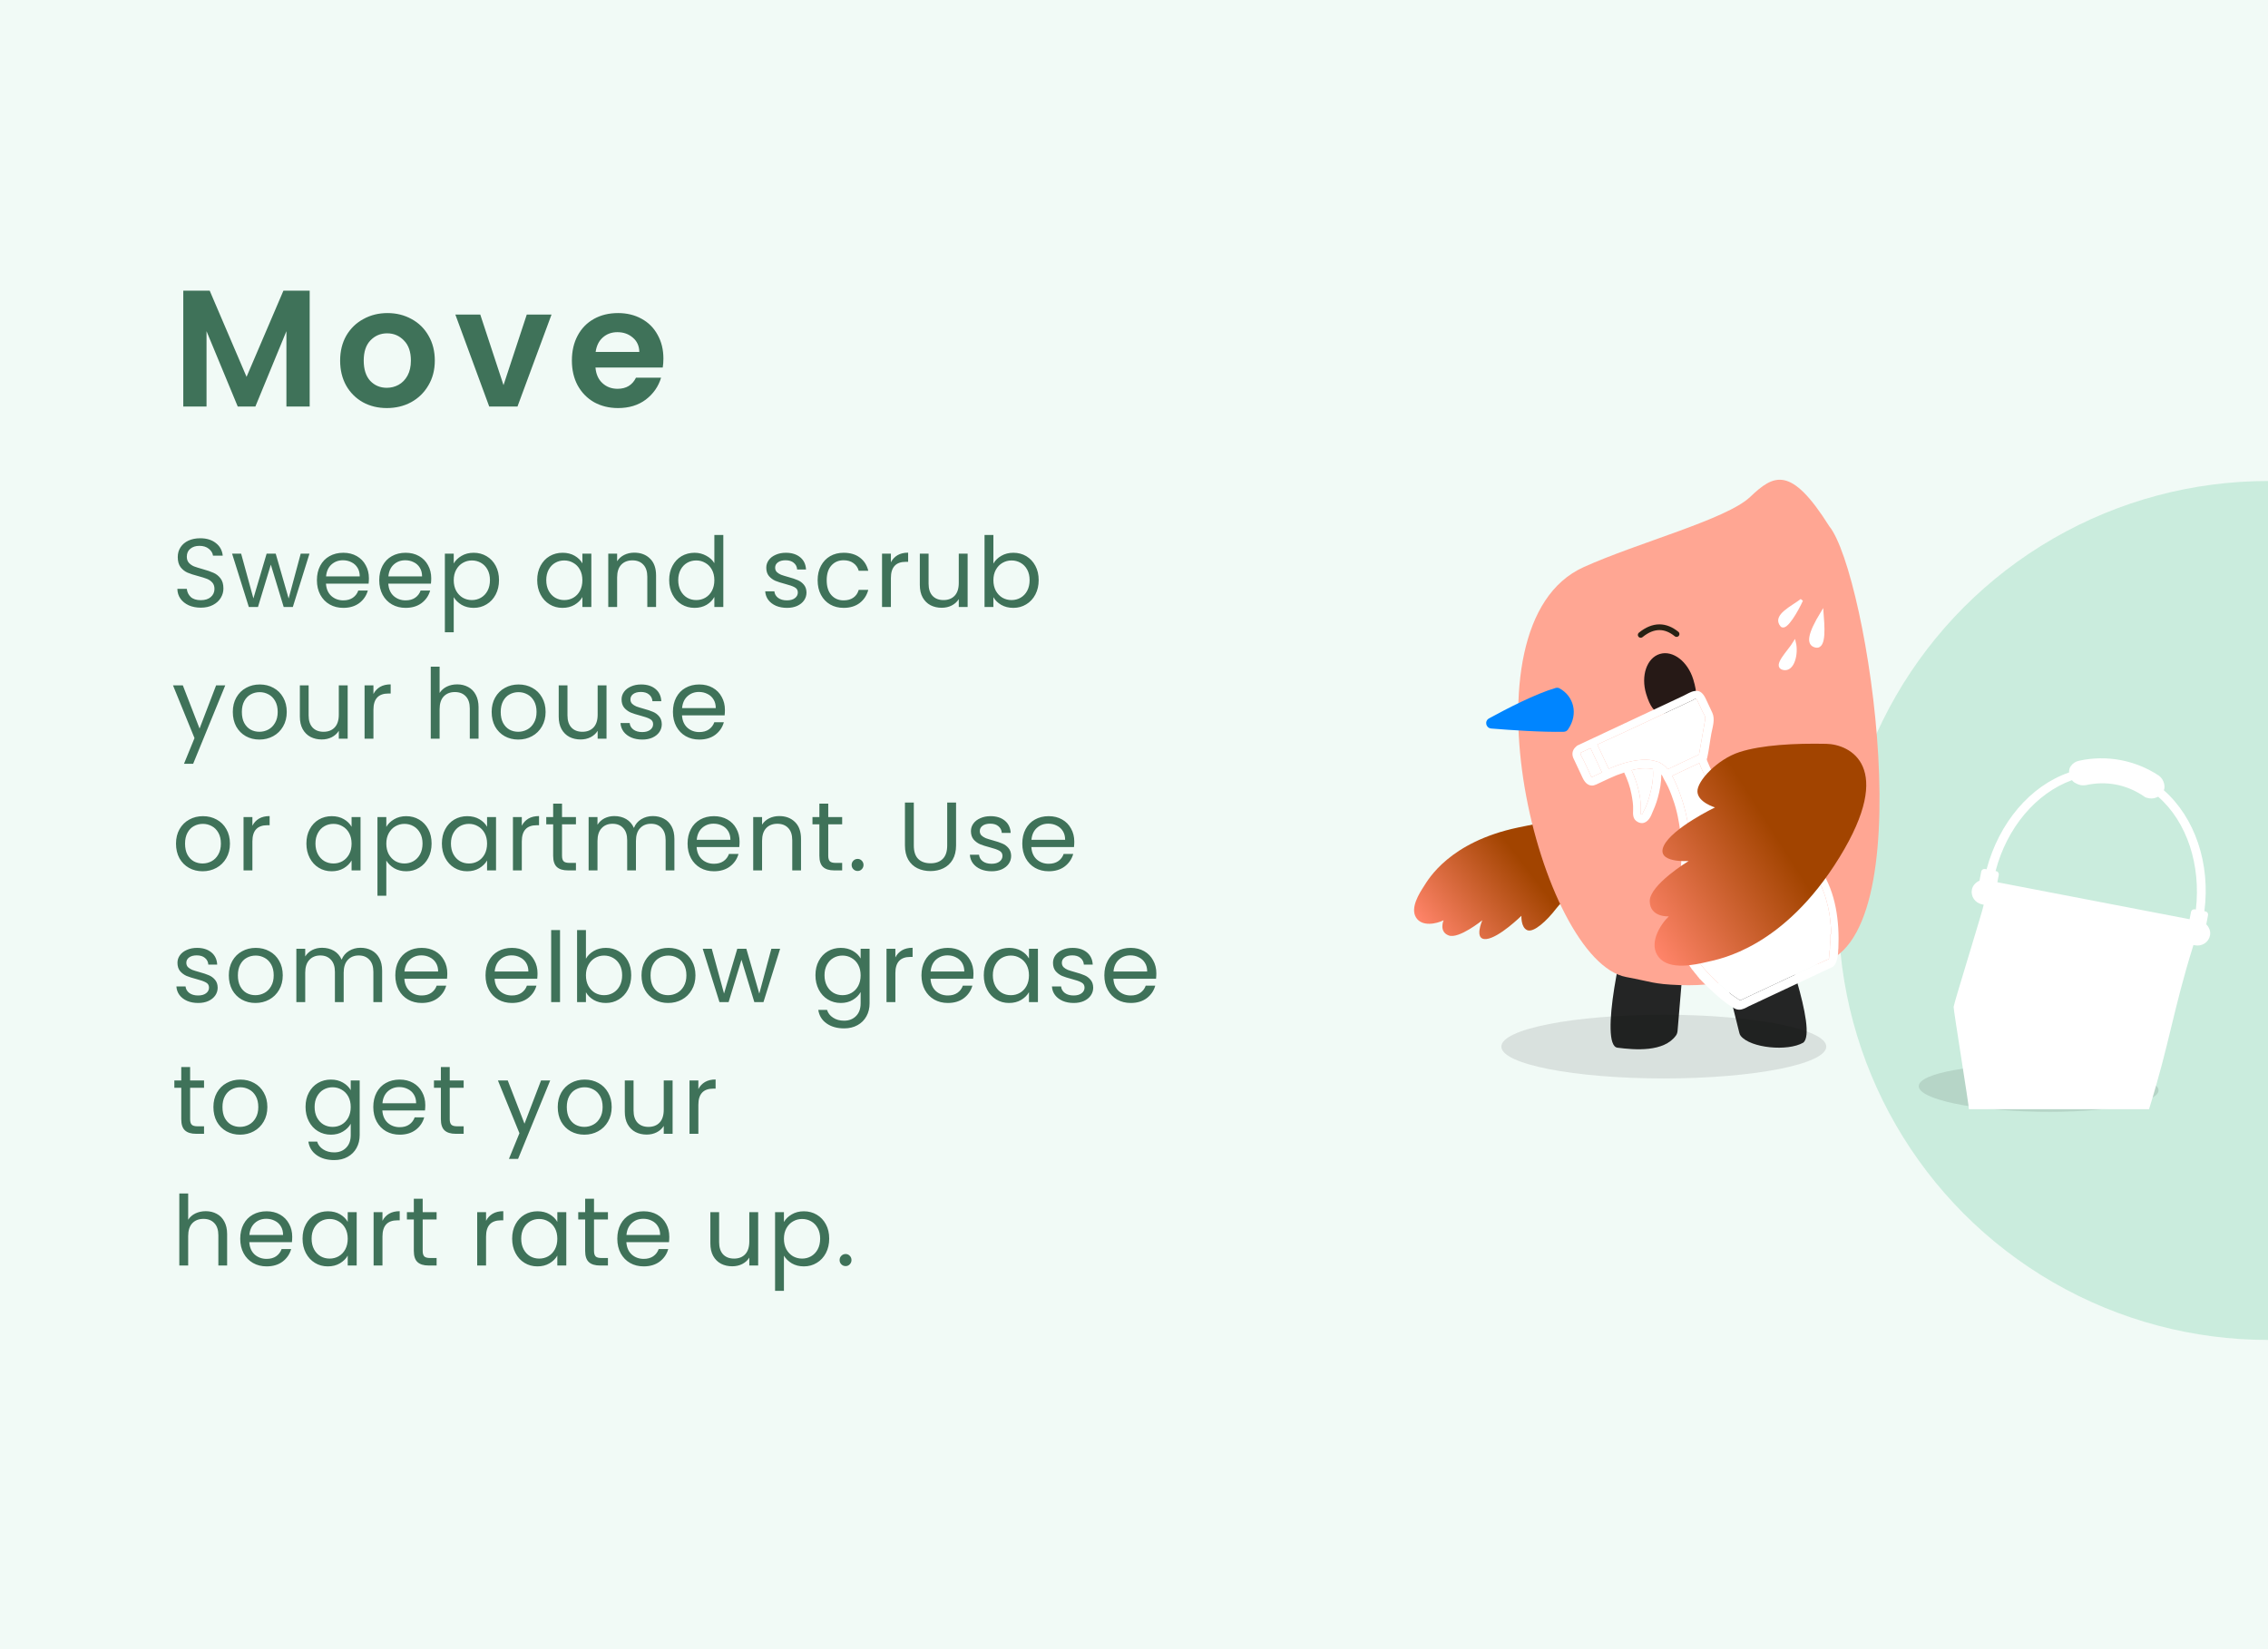 <?xml version="1.0" encoding="UTF-8"?> <svg xmlns="http://www.w3.org/2000/svg" width="396" height="288" viewBox="0 0 396 288" fill="none"><g clip-path="url(#clip0_3212_54401)"><g clip-path="url(#clip1_3212_54401)"><rect width="396" height="288" fill="white"></rect><rect width="396" height="288" fill="#70CDA0" fill-opacity="0.1"></rect><circle opacity="0.3" cx="396" cy="159" r="75" fill="#70CDA0"></circle><path d="M54.07 50.758V71H50.01V57.834L44.587 71H41.513L36.061 57.834V71H32.001V50.758H36.612L43.05 65.809L49.488 50.758H54.07ZM67.538 71.261C65.991 71.261 64.599 70.923 63.362 70.246C62.125 69.55 61.148 68.574 60.433 67.317C59.737 66.06 59.389 64.61 59.389 62.967C59.389 61.324 59.747 59.874 60.462 58.617C61.197 57.36 62.192 56.394 63.449 55.717C64.706 55.021 66.107 54.673 67.654 54.673C69.201 54.673 70.602 55.021 71.859 55.717C73.116 56.394 74.102 57.36 74.817 58.617C75.552 59.874 75.919 61.324 75.919 62.967C75.919 64.61 75.542 66.06 74.788 67.317C74.053 68.574 73.048 69.55 71.772 70.246C70.515 70.923 69.104 71.261 67.538 71.261ZM67.538 67.723C68.273 67.723 68.959 67.549 69.597 67.201C70.254 66.834 70.776 66.292 71.163 65.577C71.55 64.862 71.743 63.992 71.743 62.967C71.743 61.44 71.337 60.27 70.525 59.458C69.732 58.627 68.756 58.211 67.596 58.211C66.436 58.211 65.46 58.627 64.667 59.458C63.894 60.27 63.507 61.44 63.507 62.967C63.507 64.494 63.884 65.674 64.638 66.505C65.411 67.317 66.378 67.723 67.538 67.723ZM87.916 67.259L91.976 54.934H96.297L90.352 71H85.422L79.506 54.934H83.856L87.916 67.259ZM115.833 62.619C115.833 63.199 115.794 63.721 115.717 64.185H103.972C104.068 65.345 104.474 66.254 105.19 66.911C105.905 67.568 106.785 67.897 107.829 67.897C109.337 67.897 110.41 67.249 111.048 65.954H115.427C114.963 67.501 114.073 68.777 112.759 69.782C111.444 70.768 109.83 71.261 107.916 71.261C106.369 71.261 104.977 70.923 103.74 70.246C102.522 69.55 101.565 68.574 100.869 67.317C100.192 66.06 99.853 64.61 99.853 62.967C99.853 61.304 100.192 59.845 100.869 58.588C101.545 57.331 102.493 56.365 103.711 55.688C104.929 55.011 106.33 54.673 107.916 54.673C109.443 54.673 110.806 55.002 112.005 55.659C113.223 56.316 114.16 57.254 114.818 58.472C115.494 59.671 115.833 61.053 115.833 62.619ZM111.628 61.459C111.608 60.415 111.231 59.584 110.497 58.965C109.762 58.327 108.863 58.008 107.8 58.008C106.794 58.008 105.944 58.317 105.248 58.936C104.571 59.535 104.155 60.376 104.001 61.459H111.628Z" fill="#3F7259"></path><path d="M35.066 106.119C34.284 106.119 33.581 105.983 32.958 105.711C32.346 105.428 31.864 105.042 31.513 104.555C31.162 104.056 30.98 103.484 30.969 102.838H32.618C32.675 103.393 32.901 103.864 33.298 104.249C33.706 104.623 34.295 104.81 35.066 104.81C35.803 104.81 36.381 104.629 36.8 104.266C37.231 103.892 37.446 103.416 37.446 102.838C37.446 102.385 37.321 102.016 37.072 101.733C36.823 101.45 36.511 101.234 36.137 101.087C35.763 100.94 35.259 100.781 34.624 100.611C33.842 100.407 33.213 100.203 32.737 99.999C32.272 99.795 31.87 99.478 31.53 99.047C31.201 98.605 31.037 98.016 31.037 97.279C31.037 96.633 31.201 96.061 31.53 95.562C31.859 95.063 32.318 94.678 32.907 94.406C33.508 94.134 34.193 93.998 34.964 93.998C36.075 93.998 36.981 94.276 37.684 94.831C38.398 95.386 38.8 96.123 38.891 97.041H37.191C37.134 96.588 36.896 96.191 36.477 95.851C36.058 95.5 35.502 95.324 34.811 95.324C34.165 95.324 33.638 95.494 33.23 95.834C32.822 96.163 32.618 96.627 32.618 97.228C32.618 97.659 32.737 98.01 32.975 98.282C33.224 98.554 33.525 98.764 33.876 98.911C34.239 99.047 34.743 99.206 35.389 99.387C36.171 99.602 36.8 99.818 37.276 100.033C37.752 100.237 38.16 100.56 38.5 101.002C38.84 101.433 39.01 102.022 39.01 102.77C39.01 103.348 38.857 103.892 38.551 104.402C38.245 104.912 37.792 105.326 37.191 105.643C36.59 105.96 35.882 106.119 35.066 106.119ZM54.036 96.684L51.13 106H49.532L47.288 98.605L45.044 106H43.446L40.522 96.684H42.102L44.245 104.504L46.556 96.684H48.138L50.398 104.521L52.507 96.684H54.036ZM64.412 100.985C64.412 101.28 64.395 101.591 64.361 101.92H56.915C56.971 102.838 57.283 103.558 57.85 104.079C58.428 104.589 59.125 104.844 59.941 104.844C60.609 104.844 61.165 104.691 61.607 104.385C62.06 104.068 62.377 103.648 62.559 103.127H64.225C63.975 104.022 63.477 104.753 62.729 105.32C61.981 105.875 61.051 106.153 59.941 106.153C59.057 106.153 58.264 105.955 57.561 105.558C56.87 105.161 56.325 104.6 55.929 103.875C55.532 103.138 55.334 102.288 55.334 101.325C55.334 100.362 55.526 99.517 55.912 98.792C56.297 98.067 56.836 97.511 57.527 97.126C58.23 96.729 59.034 96.531 59.941 96.531C60.825 96.531 61.607 96.724 62.287 97.109C62.967 97.494 63.488 98.027 63.851 98.707C64.225 99.376 64.412 100.135 64.412 100.985ZM62.814 100.662C62.814 100.073 62.684 99.568 62.423 99.149C62.162 98.718 61.805 98.395 61.352 98.18C60.91 97.953 60.417 97.84 59.873 97.84C59.091 97.84 58.422 98.089 57.867 98.588C57.323 99.087 57.011 99.778 56.932 100.662H62.814ZM75.294 100.985C75.294 101.28 75.277 101.591 75.243 101.92H67.797C67.853 102.838 68.165 103.558 68.732 104.079C69.31 104.589 70.007 104.844 70.823 104.844C71.492 104.844 72.047 104.691 72.489 104.385C72.942 104.068 73.26 103.648 73.441 103.127H75.107C74.858 104.022 74.359 104.753 73.611 105.32C72.863 105.875 71.933 106.153 70.823 106.153C69.939 106.153 69.145 105.955 68.443 105.558C67.751 105.161 67.207 104.6 66.811 103.875C66.414 103.138 66.216 102.288 66.216 101.325C66.216 100.362 66.409 99.517 66.794 98.792C67.179 98.067 67.718 97.511 68.409 97.126C69.112 96.729 69.916 96.531 70.823 96.531C71.707 96.531 72.489 96.724 73.169 97.109C73.849 97.494 74.37 98.027 74.733 98.707C75.107 99.376 75.294 100.135 75.294 100.985ZM73.696 100.662C73.696 100.073 73.566 99.568 73.305 99.149C73.044 98.718 72.687 98.395 72.234 98.18C71.792 97.953 71.299 97.84 70.755 97.84C69.973 97.84 69.304 98.089 68.749 98.588C68.205 99.087 67.893 99.778 67.814 100.662H73.696ZM79.223 98.401C79.529 97.868 79.982 97.426 80.583 97.075C81.195 96.712 81.903 96.531 82.708 96.531C83.535 96.531 84.283 96.729 84.952 97.126C85.632 97.523 86.165 98.084 86.55 98.809C86.935 99.523 87.128 100.356 87.128 101.308C87.128 102.249 86.935 103.087 86.55 103.824C86.165 104.561 85.632 105.133 84.952 105.541C84.283 105.949 83.535 106.153 82.708 106.153C81.915 106.153 81.212 105.977 80.6 105.626C79.999 105.263 79.54 104.816 79.223 104.283V110.42H77.676V96.684H79.223V98.401ZM85.547 101.308C85.547 100.605 85.405 99.993 85.122 99.472C84.838 98.951 84.453 98.554 83.966 98.282C83.49 98.01 82.963 97.874 82.385 97.874C81.818 97.874 81.291 98.016 80.804 98.299C80.328 98.571 79.942 98.973 79.648 99.506C79.365 100.027 79.223 100.634 79.223 101.325C79.223 102.028 79.365 102.645 79.648 103.178C79.942 103.699 80.328 104.102 80.804 104.385C81.291 104.657 81.818 104.793 82.385 104.793C82.963 104.793 83.49 104.657 83.966 104.385C84.453 104.102 84.838 103.699 85.122 103.178C85.405 102.645 85.547 102.022 85.547 101.308ZM93.798 101.308C93.798 100.356 93.991 99.523 94.376 98.809C94.762 98.084 95.289 97.523 95.957 97.126C96.637 96.729 97.391 96.531 98.218 96.531C99.034 96.531 99.743 96.707 100.343 97.058C100.944 97.409 101.392 97.851 101.686 98.384V96.684H103.25V106H101.686V104.266C101.38 104.81 100.921 105.263 100.309 105.626C99.709 105.977 99.006 106.153 98.201 106.153C97.374 106.153 96.626 105.949 95.957 105.541C95.289 105.133 94.762 104.561 94.376 103.824C93.991 103.087 93.798 102.249 93.798 101.308ZM101.686 101.325C101.686 100.622 101.545 100.01 101.261 99.489C100.978 98.968 100.593 98.571 100.105 98.299C99.629 98.016 99.102 97.874 98.524 97.874C97.946 97.874 97.419 98.01 96.943 98.282C96.467 98.554 96.088 98.951 95.804 99.472C95.521 99.993 95.379 100.605 95.379 101.308C95.379 102.022 95.521 102.645 95.804 103.178C96.088 103.699 96.467 104.102 96.943 104.385C97.419 104.657 97.946 104.793 98.524 104.793C99.102 104.793 99.629 104.657 100.105 104.385C100.593 104.102 100.978 103.699 101.261 103.178C101.545 102.645 101.686 102.028 101.686 101.325ZM110.744 96.514C111.877 96.514 112.795 96.86 113.498 97.551C114.2 98.231 114.552 99.217 114.552 100.509V106H113.022V100.73C113.022 99.801 112.789 99.092 112.325 98.605C111.86 98.106 111.225 97.857 110.421 97.857C109.605 97.857 108.953 98.112 108.466 98.622C107.99 99.132 107.752 99.874 107.752 100.849V106H106.205V96.684H107.752V98.01C108.058 97.534 108.471 97.166 108.993 96.905C109.525 96.644 110.109 96.514 110.744 96.514ZM116.841 101.308C116.841 100.356 117.033 99.523 117.419 98.809C117.804 98.084 118.331 97.523 119 97.126C119.68 96.729 120.439 96.531 121.278 96.531C122.003 96.531 122.677 96.701 123.301 97.041C123.924 97.37 124.4 97.806 124.729 98.35V93.42H126.293V106H124.729V104.249C124.423 104.804 123.969 105.263 123.369 105.626C122.768 105.977 122.065 106.153 121.261 106.153C120.433 106.153 119.68 105.949 119 105.541C118.331 105.133 117.804 104.561 117.419 103.824C117.033 103.087 116.841 102.249 116.841 101.308ZM124.729 101.325C124.729 100.622 124.587 100.01 124.304 99.489C124.02 98.968 123.635 98.571 123.148 98.299C122.672 98.016 122.145 97.874 121.567 97.874C120.989 97.874 120.462 98.01 119.986 98.282C119.51 98.554 119.13 98.951 118.847 99.472C118.563 99.993 118.422 100.605 118.422 101.308C118.422 102.022 118.563 102.645 118.847 103.178C119.13 103.699 119.51 104.102 119.986 104.385C120.462 104.657 120.989 104.793 121.567 104.793C122.145 104.793 122.672 104.657 123.148 104.385C123.635 104.102 124.02 103.699 124.304 103.178C124.587 102.645 124.729 102.028 124.729 101.325ZM137.417 106.153C136.703 106.153 136.063 106.034 135.496 105.796C134.929 105.547 134.482 105.207 134.153 104.776C133.824 104.334 133.643 103.83 133.609 103.263H135.207C135.252 103.728 135.468 104.107 135.853 104.402C136.25 104.697 136.765 104.844 137.4 104.844C137.989 104.844 138.454 104.714 138.794 104.453C139.134 104.192 139.304 103.864 139.304 103.467C139.304 103.059 139.123 102.759 138.76 102.566C138.397 102.362 137.836 102.164 137.077 101.971C136.386 101.79 135.819 101.608 135.377 101.427C134.946 101.234 134.572 100.957 134.255 100.594C133.949 100.22 133.796 99.733 133.796 99.132C133.796 98.656 133.938 98.22 134.221 97.823C134.504 97.426 134.907 97.115 135.428 96.888C135.949 96.65 136.544 96.531 137.213 96.531C138.244 96.531 139.077 96.792 139.712 97.313C140.347 97.834 140.687 98.548 140.732 99.455H139.185C139.151 98.968 138.953 98.577 138.59 98.282C138.239 97.987 137.763 97.84 137.162 97.84C136.607 97.84 136.165 97.959 135.836 98.197C135.507 98.435 135.343 98.747 135.343 99.132C135.343 99.438 135.439 99.693 135.632 99.897C135.836 100.09 136.085 100.248 136.38 100.373C136.686 100.486 137.105 100.617 137.638 100.764C138.307 100.945 138.851 101.127 139.27 101.308C139.689 101.478 140.046 101.739 140.341 102.09C140.647 102.441 140.806 102.9 140.817 103.467C140.817 103.977 140.675 104.436 140.392 104.844C140.109 105.252 139.706 105.575 139.185 105.813C138.675 106.04 138.086 106.153 137.417 106.153ZM142.763 101.325C142.763 100.362 142.956 99.523 143.341 98.809C143.726 98.084 144.259 97.523 144.939 97.126C145.63 96.729 146.418 96.531 147.302 96.531C148.447 96.531 149.387 96.809 150.124 97.364C150.872 97.919 151.365 98.69 151.603 99.676H149.937C149.778 99.109 149.467 98.662 149.002 98.333C148.549 98.004 147.982 97.84 147.302 97.84C146.418 97.84 145.704 98.146 145.16 98.758C144.616 99.359 144.344 100.214 144.344 101.325C144.344 102.447 144.616 103.314 145.16 103.926C145.704 104.538 146.418 104.844 147.302 104.844C147.982 104.844 148.549 104.685 149.002 104.368C149.455 104.051 149.767 103.597 149.937 103.008H151.603C151.354 103.96 150.855 104.725 150.107 105.303C149.359 105.87 148.424 106.153 147.302 106.153C146.418 106.153 145.63 105.955 144.939 105.558C144.259 105.161 143.726 104.6 143.341 103.875C142.956 103.15 142.763 102.3 142.763 101.325ZM155.554 98.197C155.826 97.664 156.211 97.251 156.71 96.956C157.22 96.661 157.838 96.514 158.563 96.514V98.112H158.155C156.421 98.112 155.554 99.053 155.554 100.934V106H154.007V96.684H155.554V98.197ZM168.951 96.684V106H167.404V104.623C167.109 105.099 166.696 105.473 166.163 105.745C165.642 106.006 165.064 106.136 164.429 106.136C163.704 106.136 163.052 105.989 162.474 105.694C161.896 105.388 161.437 104.935 161.097 104.334C160.768 103.733 160.604 103.002 160.604 102.141V96.684H162.134V101.937C162.134 102.855 162.366 103.563 162.831 104.062C163.296 104.549 163.93 104.793 164.735 104.793C165.562 104.793 166.214 104.538 166.69 104.028C167.166 103.518 167.404 102.776 167.404 101.801V96.684H168.951ZM173.45 98.418C173.767 97.863 174.232 97.409 174.844 97.058C175.456 96.707 176.153 96.531 176.935 96.531C177.774 96.531 178.527 96.729 179.196 97.126C179.865 97.523 180.392 98.084 180.777 98.809C181.162 99.523 181.355 100.356 181.355 101.308C181.355 102.249 181.162 103.087 180.777 103.824C180.392 104.561 179.859 105.133 179.179 105.541C178.51 105.949 177.762 106.153 176.935 106.153C176.13 106.153 175.422 105.977 174.81 105.626C174.209 105.275 173.756 104.827 173.45 104.283V106H171.903V93.42H173.45V98.418ZM179.774 101.308C179.774 100.605 179.632 99.993 179.349 99.472C179.066 98.951 178.68 98.554 178.193 98.282C177.717 98.01 177.19 97.874 176.612 97.874C176.045 97.874 175.518 98.016 175.031 98.299C174.555 98.571 174.17 98.973 173.875 99.506C173.592 100.027 173.45 100.634 173.45 101.325C173.45 102.028 173.592 102.645 173.875 103.178C174.17 103.699 174.555 104.102 175.031 104.385C175.518 104.657 176.045 104.793 176.612 104.793C177.19 104.793 177.717 104.657 178.193 104.385C178.68 104.102 179.066 103.699 179.349 103.178C179.632 102.645 179.774 102.022 179.774 101.308ZM39.333 119.684L33.723 133.386H32.125L33.961 128.898L30.204 119.684H31.921L34.845 127.232L37.735 119.684H39.333ZM45.291 129.153C44.418 129.153 43.625 128.955 42.911 128.558C42.208 128.161 41.653 127.6 41.245 126.875C40.848 126.138 40.65 125.288 40.65 124.325C40.65 123.373 40.854 122.534 41.262 121.809C41.681 121.072 42.248 120.511 42.962 120.126C43.676 119.729 44.475 119.531 45.359 119.531C46.243 119.531 47.042 119.729 47.756 120.126C48.47 120.511 49.031 121.067 49.439 121.792C49.858 122.517 50.068 123.362 50.068 124.325C50.068 125.288 49.853 126.138 49.422 126.875C49.003 127.6 48.43 128.161 47.705 128.558C46.98 128.955 46.175 129.153 45.291 129.153ZM45.291 127.793C45.846 127.793 46.368 127.663 46.855 127.402C47.342 127.141 47.733 126.75 48.028 126.229C48.334 125.708 48.487 125.073 48.487 124.325C48.487 123.577 48.34 122.942 48.045 122.421C47.75 121.9 47.365 121.514 46.889 121.265C46.413 121.004 45.897 120.874 45.342 120.874C44.775 120.874 44.254 121.004 43.778 121.265C43.313 121.514 42.939 121.9 42.656 122.421C42.373 122.942 42.231 123.577 42.231 124.325C42.231 125.084 42.367 125.725 42.639 126.246C42.922 126.767 43.296 127.158 43.761 127.419C44.226 127.668 44.736 127.793 45.291 127.793ZM60.704 119.684V129H59.157V127.623C58.862 128.099 58.449 128.473 57.916 128.745C57.395 129.006 56.817 129.136 56.182 129.136C55.457 129.136 54.805 128.989 54.227 128.694C53.649 128.388 53.19 127.935 52.85 127.334C52.522 126.733 52.357 126.002 52.357 125.141V119.684H53.887V124.937C53.887 125.855 54.12 126.563 54.584 127.062C55.049 127.549 55.684 127.793 56.488 127.793C57.316 127.793 57.967 127.538 58.443 127.028C58.919 126.518 59.157 125.776 59.157 124.801V119.684H60.704ZM65.203 121.197C65.475 120.664 65.861 120.251 66.359 119.956C66.869 119.661 67.487 119.514 68.212 119.514V121.112H67.804C66.07 121.112 65.203 122.053 65.203 123.934V129H63.656V119.684H65.203V121.197ZM79.834 119.514C80.537 119.514 81.171 119.667 81.738 119.973C82.305 120.268 82.747 120.715 83.064 121.316C83.393 121.917 83.557 122.648 83.557 123.509V129H82.027V123.73C82.027 122.801 81.795 122.092 81.33 121.605C80.865 121.106 80.231 120.857 79.426 120.857C78.61 120.857 77.959 121.112 77.471 121.622C76.995 122.132 76.757 122.874 76.757 123.849V129H75.21V116.42H76.757V121.01C77.063 120.534 77.483 120.166 78.015 119.905C78.559 119.644 79.165 119.514 79.834 119.514ZM90.487 129.153C89.615 129.153 88.821 128.955 88.107 128.558C87.404 128.161 86.849 127.6 86.441 126.875C86.044 126.138 85.846 125.288 85.846 124.325C85.846 123.373 86.05 122.534 86.458 121.809C86.877 121.072 87.444 120.511 88.158 120.126C88.872 119.729 89.671 119.531 90.555 119.531C91.439 119.531 92.238 119.729 92.952 120.126C93.666 120.511 94.227 121.067 94.635 121.792C95.055 122.517 95.264 123.362 95.264 124.325C95.264 125.288 95.049 126.138 94.618 126.875C94.199 127.6 93.626 128.161 92.901 128.558C92.176 128.955 91.371 129.153 90.487 129.153ZM90.487 127.793C91.043 127.793 91.564 127.663 92.051 127.402C92.538 127.141 92.93 126.75 93.224 126.229C93.53 125.708 93.683 125.073 93.683 124.325C93.683 123.577 93.536 122.942 93.241 122.421C92.947 121.9 92.561 121.514 92.085 121.265C91.609 121.004 91.094 120.874 90.538 120.874C89.972 120.874 89.45 121.004 88.974 121.265C88.51 121.514 88.135 121.9 87.852 122.421C87.569 122.942 87.427 123.577 87.427 124.325C87.427 125.084 87.563 125.725 87.835 126.246C88.118 126.767 88.493 127.158 88.957 127.419C89.422 127.668 89.932 127.793 90.487 127.793ZM105.9 119.684V129H104.353V127.623C104.059 128.099 103.645 128.473 103.112 128.745C102.591 129.006 102.013 129.136 101.378 129.136C100.653 129.136 100.001 128.989 99.423 128.694C98.845 128.388 98.386 127.935 98.046 127.334C97.718 126.733 97.553 126.002 97.553 125.141V119.684H99.083V124.937C99.083 125.855 99.316 126.563 99.78 127.062C100.245 127.549 100.88 127.793 101.684 127.793C102.512 127.793 103.163 127.538 103.639 127.028C104.115 126.518 104.353 125.776 104.353 124.801V119.684H105.9ZM112.15 129.153C111.436 129.153 110.796 129.034 110.229 128.796C109.663 128.547 109.215 128.207 108.886 127.776C108.558 127.334 108.376 126.83 108.342 126.263H109.94C109.986 126.728 110.201 127.107 110.586 127.402C110.983 127.697 111.499 127.844 112.133 127.844C112.723 127.844 113.187 127.714 113.527 127.453C113.867 127.192 114.037 126.864 114.037 126.467C114.037 126.059 113.856 125.759 113.493 125.566C113.131 125.362 112.57 125.164 111.81 124.971C111.119 124.79 110.552 124.608 110.11 124.427C109.68 124.234 109.306 123.957 108.988 123.594C108.682 123.22 108.529 122.733 108.529 122.132C108.529 121.656 108.671 121.22 108.954 120.823C109.238 120.426 109.64 120.115 110.161 119.888C110.683 119.65 111.278 119.531 111.946 119.531C112.978 119.531 113.811 119.792 114.445 120.313C115.08 120.834 115.42 121.548 115.465 122.455H113.918C113.884 121.968 113.686 121.577 113.323 121.282C112.972 120.987 112.496 120.84 111.895 120.84C111.34 120.84 110.898 120.959 110.569 121.197C110.241 121.435 110.076 121.747 110.076 122.132C110.076 122.438 110.173 122.693 110.365 122.897C110.569 123.09 110.819 123.248 111.113 123.373C111.419 123.486 111.839 123.617 112.371 123.764C113.04 123.945 113.584 124.127 114.003 124.308C114.423 124.478 114.78 124.739 115.074 125.09C115.38 125.441 115.539 125.9 115.55 126.467C115.55 126.977 115.409 127.436 115.125 127.844C114.842 128.252 114.44 128.575 113.918 128.813C113.408 129.04 112.819 129.153 112.15 129.153ZM126.574 123.985C126.574 124.28 126.557 124.591 126.523 124.92H119.077C119.134 125.838 119.445 126.558 120.012 127.079C120.59 127.589 121.287 127.844 122.103 127.844C122.772 127.844 123.327 127.691 123.769 127.385C124.222 127.068 124.54 126.648 124.721 126.127H126.387C126.138 127.022 125.639 127.753 124.891 128.32C124.143 128.875 123.214 129.153 122.103 129.153C121.219 129.153 120.426 128.955 119.723 128.558C119.032 128.161 118.488 127.6 118.091 126.875C117.694 126.138 117.496 125.288 117.496 124.325C117.496 123.362 117.689 122.517 118.074 121.792C118.459 121.067 118.998 120.511 119.689 120.126C120.392 119.729 121.196 119.531 122.103 119.531C122.987 119.531 123.769 119.724 124.449 120.109C125.129 120.494 125.65 121.027 126.013 121.707C126.387 122.376 126.574 123.135 126.574 123.985ZM124.976 123.662C124.976 123.073 124.846 122.568 124.585 122.149C124.324 121.718 123.967 121.395 123.514 121.18C123.072 120.953 122.579 120.84 122.035 120.84C121.253 120.84 120.584 121.089 120.029 121.588C119.485 122.087 119.173 122.778 119.094 123.662H124.976ZM35.372 152.153C34.499 152.153 33.706 151.955 32.992 151.558C32.289 151.161 31.734 150.6 31.326 149.875C30.929 149.138 30.731 148.288 30.731 147.325C30.731 146.373 30.935 145.534 31.343 144.809C31.762 144.072 32.329 143.511 33.043 143.126C33.757 142.729 34.556 142.531 35.44 142.531C36.324 142.531 37.123 142.729 37.837 143.126C38.551 143.511 39.112 144.067 39.52 144.792C39.939 145.517 40.149 146.362 40.149 147.325C40.149 148.288 39.934 149.138 39.503 149.875C39.084 150.6 38.511 151.161 37.786 151.558C37.061 151.955 36.256 152.153 35.372 152.153ZM35.372 150.793C35.927 150.793 36.449 150.663 36.936 150.402C37.423 150.141 37.814 149.75 38.109 149.229C38.415 148.708 38.568 148.073 38.568 147.325C38.568 146.577 38.421 145.942 38.126 145.421C37.831 144.9 37.446 144.514 36.97 144.265C36.494 144.004 35.978 143.874 35.423 143.874C34.856 143.874 34.335 144.004 33.859 144.265C33.394 144.514 33.02 144.9 32.737 145.421C32.454 145.942 32.312 146.577 32.312 147.325C32.312 148.084 32.448 148.725 32.72 149.246C33.003 149.767 33.377 150.158 33.842 150.419C34.307 150.668 34.817 150.793 35.372 150.793ZM44.07 144.197C44.342 143.664 44.727 143.251 45.226 142.956C45.736 142.661 46.354 142.514 47.079 142.514V144.112H46.671C44.937 144.112 44.07 145.053 44.07 146.934V152H42.523V142.684H44.07V144.197ZM53.499 147.308C53.499 146.356 53.692 145.523 54.077 144.809C54.462 144.084 54.989 143.523 55.658 143.126C56.338 142.729 57.092 142.531 57.919 142.531C58.735 142.531 59.443 142.707 60.044 143.058C60.645 143.409 61.092 143.851 61.387 144.384V142.684H62.951V152H61.387V150.266C61.081 150.81 60.622 151.263 60.01 151.626C59.409 151.977 58.707 152.153 57.902 152.153C57.075 152.153 56.327 151.949 55.658 151.541C54.989 151.133 54.462 150.561 54.077 149.824C53.692 149.087 53.499 148.249 53.499 147.308ZM61.387 147.325C61.387 146.622 61.245 146.01 60.962 145.489C60.679 144.968 60.293 144.571 59.806 144.299C59.33 144.016 58.803 143.874 58.225 143.874C57.647 143.874 57.12 144.01 56.644 144.282C56.168 144.554 55.788 144.951 55.505 145.472C55.222 145.993 55.08 146.605 55.08 147.308C55.08 148.022 55.222 148.645 55.505 149.178C55.788 149.699 56.168 150.102 56.644 150.385C57.12 150.657 57.647 150.793 58.225 150.793C58.803 150.793 59.33 150.657 59.806 150.385C60.293 150.102 60.679 149.699 60.962 149.178C61.245 148.645 61.387 148.028 61.387 147.325ZM67.452 144.401C67.758 143.868 68.212 143.426 68.812 143.075C69.424 142.712 70.133 142.531 70.937 142.531C71.765 142.531 72.513 142.729 73.181 143.126C73.861 143.523 74.394 144.084 74.779 144.809C75.165 145.523 75.357 146.356 75.357 147.308C75.357 148.249 75.165 149.087 74.779 149.824C74.394 150.561 73.861 151.133 73.181 151.541C72.513 151.949 71.765 152.153 70.937 152.153C70.144 152.153 69.441 151.977 68.829 151.626C68.229 151.263 67.77 150.816 67.452 150.283V156.42H65.905V142.684H67.452V144.401ZM73.776 147.308C73.776 146.605 73.635 145.993 73.351 145.472C73.068 144.951 72.683 144.554 72.195 144.282C71.719 144.01 71.192 143.874 70.614 143.874C70.048 143.874 69.521 144.016 69.033 144.299C68.557 144.571 68.172 144.973 67.877 145.506C67.594 146.027 67.452 146.634 67.452 147.325C67.452 148.028 67.594 148.645 67.877 149.178C68.172 149.699 68.557 150.102 69.033 150.385C69.521 150.657 70.048 150.793 70.614 150.793C71.192 150.793 71.719 150.657 72.195 150.385C72.683 150.102 73.068 149.699 73.351 149.178C73.635 148.645 73.776 148.022 73.776 147.308ZM77.156 147.308C77.156 146.356 77.348 145.523 77.734 144.809C78.119 144.084 78.646 143.523 79.315 143.126C79.995 142.729 80.748 142.531 81.576 142.531C82.392 142.531 83.1 142.707 83.701 143.058C84.301 143.409 84.749 143.851 85.044 144.384V142.684H86.608V152H85.044V150.266C84.738 150.81 84.279 151.263 83.667 151.626C83.066 151.977 82.363 152.153 81.559 152.153C80.731 152.153 79.983 151.949 79.315 151.541C78.646 151.133 78.119 150.561 77.734 149.824C77.348 149.087 77.156 148.249 77.156 147.308ZM85.044 147.325C85.044 146.622 84.902 146.01 84.619 145.489C84.335 144.968 83.95 144.571 83.463 144.299C82.987 144.016 82.46 143.874 81.882 143.874C81.304 143.874 80.777 144.01 80.301 144.282C79.825 144.554 79.445 144.951 79.162 145.472C78.878 145.993 78.737 146.605 78.737 147.308C78.737 148.022 78.878 148.645 79.162 149.178C79.445 149.699 79.825 150.102 80.301 150.385C80.777 150.657 81.304 150.793 81.882 150.793C82.46 150.793 82.987 150.657 83.463 150.385C83.95 150.102 84.335 149.699 84.619 149.178C84.902 148.645 85.044 148.028 85.044 147.325ZM91.109 144.197C91.381 143.664 91.766 143.251 92.265 142.956C92.775 142.661 93.393 142.514 94.118 142.514V144.112H93.71C91.976 144.112 91.109 145.053 91.109 146.934V152H89.562V142.684H91.109V144.197ZM98.131 143.959V149.45C98.131 149.903 98.227 150.226 98.42 150.419C98.612 150.6 98.947 150.691 99.423 150.691H100.562V152H99.168C98.306 152 97.66 151.802 97.23 151.405C96.799 151.008 96.584 150.357 96.584 149.45V143.959H95.377V142.684H96.584V140.338H98.131V142.684H100.562V143.959H98.131ZM113.979 142.514C114.704 142.514 115.35 142.667 115.917 142.973C116.484 143.268 116.931 143.715 117.26 144.316C117.589 144.917 117.753 145.648 117.753 146.509V152H116.223V146.73C116.223 145.801 115.991 145.092 115.526 144.605C115.073 144.106 114.455 143.857 113.673 143.857C112.868 143.857 112.228 144.118 111.752 144.639C111.276 145.149 111.038 145.891 111.038 146.866V152H109.508V146.73C109.508 145.801 109.276 145.092 108.811 144.605C108.358 144.106 107.74 143.857 106.958 143.857C106.153 143.857 105.513 144.118 105.037 144.639C104.561 145.149 104.323 145.891 104.323 146.866V152H102.776V142.684H104.323V144.027C104.629 143.54 105.037 143.166 105.547 142.905C106.068 142.644 106.641 142.514 107.264 142.514C108.046 142.514 108.737 142.69 109.338 143.041C109.939 143.392 110.386 143.908 110.681 144.588C110.942 143.931 111.372 143.421 111.973 143.058C112.574 142.695 113.242 142.514 113.979 142.514ZM129.131 146.985C129.131 147.28 129.114 147.591 129.08 147.92H121.634C121.69 148.838 122.002 149.558 122.569 150.079C123.147 150.589 123.844 150.844 124.66 150.844C125.328 150.844 125.884 150.691 126.326 150.385C126.779 150.068 127.096 149.648 127.278 149.127H128.944C128.694 150.022 128.196 150.753 127.448 151.32C126.7 151.875 125.77 152.153 124.66 152.153C123.776 152.153 122.982 151.955 122.28 151.558C121.588 151.161 121.044 150.6 120.648 149.875C120.251 149.138 120.053 148.288 120.053 147.325C120.053 146.362 120.245 145.517 120.631 144.792C121.016 144.067 121.554 143.511 122.246 143.126C122.948 142.729 123.753 142.531 124.66 142.531C125.544 142.531 126.326 142.724 127.006 143.109C127.686 143.494 128.207 144.027 128.57 144.707C128.944 145.376 129.131 146.135 129.131 146.985ZM127.533 146.662C127.533 146.073 127.402 145.568 127.142 145.149C126.881 144.718 126.524 144.395 126.071 144.18C125.629 143.953 125.136 143.84 124.592 143.84C123.81 143.84 123.141 144.089 122.586 144.588C122.042 145.087 121.73 145.778 121.651 146.662H127.533ZM136.052 142.514C137.185 142.514 138.103 142.86 138.806 143.551C139.508 144.231 139.86 145.217 139.86 146.509V152H138.33V146.73C138.33 145.801 138.097 145.092 137.633 144.605C137.168 144.106 136.533 143.857 135.729 143.857C134.913 143.857 134.261 144.112 133.774 144.622C133.298 145.132 133.06 145.874 133.06 146.849V152H131.513V142.684H133.06V144.01C133.366 143.534 133.779 143.166 134.301 142.905C134.833 142.644 135.417 142.514 136.052 142.514ZM144.614 143.959V149.45C144.614 149.903 144.71 150.226 144.903 150.419C145.095 150.6 145.43 150.691 145.906 150.691H147.045V152H145.651C144.789 152 144.143 151.802 143.713 151.405C143.282 151.008 143.067 150.357 143.067 149.45V143.959H141.86V142.684H143.067V140.338H144.614V142.684H147.045V143.959H144.614ZM149.752 152.102C149.457 152.102 149.208 152 149.004 151.796C148.8 151.592 148.698 151.343 148.698 151.048C148.698 150.753 148.8 150.504 149.004 150.3C149.208 150.096 149.457 149.994 149.752 149.994C150.035 149.994 150.273 150.096 150.466 150.3C150.67 150.504 150.772 150.753 150.772 151.048C150.772 151.343 150.67 151.592 150.466 151.796C150.273 152 150.035 152.102 149.752 152.102ZM159.554 140.151V147.648C159.554 148.702 159.809 149.484 160.319 149.994C160.84 150.504 161.56 150.759 162.478 150.759C163.384 150.759 164.093 150.504 164.603 149.994C165.124 149.484 165.385 148.702 165.385 147.648V140.151H166.932V147.631C166.932 148.617 166.733 149.45 166.337 150.13C165.94 150.799 165.402 151.297 164.722 151.626C164.053 151.955 163.299 152.119 162.461 152.119C161.622 152.119 160.863 151.955 160.183 151.626C159.514 151.297 158.981 150.799 158.585 150.13C158.199 149.45 158.007 148.617 158.007 147.631V140.151H159.554ZM173.15 152.153C172.436 152.153 171.796 152.034 171.229 151.796C170.663 151.547 170.215 151.207 169.886 150.776C169.558 150.334 169.376 149.83 169.342 149.263H170.94C170.986 149.728 171.201 150.107 171.586 150.402C171.983 150.697 172.499 150.844 173.133 150.844C173.723 150.844 174.187 150.714 174.527 150.453C174.867 150.192 175.037 149.864 175.037 149.467C175.037 149.059 174.856 148.759 174.493 148.566C174.131 148.362 173.57 148.164 172.81 147.971C172.119 147.79 171.552 147.608 171.11 147.427C170.68 147.234 170.306 146.957 169.988 146.594C169.682 146.22 169.529 145.733 169.529 145.132C169.529 144.656 169.671 144.22 169.954 143.823C170.238 143.426 170.64 143.115 171.161 142.888C171.683 142.65 172.278 142.531 172.946 142.531C173.978 142.531 174.811 142.792 175.445 143.313C176.08 143.834 176.42 144.548 176.465 145.455H174.918C174.884 144.968 174.686 144.577 174.323 144.282C173.972 143.987 173.496 143.84 172.895 143.84C172.34 143.84 171.898 143.959 171.569 144.197C171.241 144.435 171.076 144.747 171.076 145.132C171.076 145.438 171.173 145.693 171.365 145.897C171.569 146.09 171.819 146.248 172.113 146.373C172.419 146.486 172.839 146.617 173.371 146.764C174.04 146.945 174.584 147.127 175.003 147.308C175.423 147.478 175.78 147.739 176.074 148.09C176.38 148.441 176.539 148.9 176.55 149.467C176.55 149.977 176.409 150.436 176.125 150.844C175.842 151.252 175.44 151.575 174.918 151.813C174.408 152.04 173.819 152.153 173.15 152.153ZM187.574 146.985C187.574 147.28 187.557 147.591 187.523 147.92H180.077C180.134 148.838 180.446 149.558 181.012 150.079C181.59 150.589 182.287 150.844 183.103 150.844C183.772 150.844 184.327 150.691 184.769 150.385C185.223 150.068 185.54 149.648 185.721 149.127H187.387C187.138 150.022 186.639 150.753 185.891 151.32C185.143 151.875 184.214 152.153 183.103 152.153C182.219 152.153 181.426 151.955 180.723 151.558C180.032 151.161 179.488 150.6 179.091 149.875C178.695 149.138 178.496 148.288 178.496 147.325C178.496 146.362 178.689 145.517 179.074 144.792C179.46 144.067 179.998 143.511 180.689 143.126C181.392 142.729 182.197 142.531 183.103 142.531C183.987 142.531 184.769 142.724 185.449 143.109C186.129 143.494 186.651 144.027 187.013 144.707C187.387 145.376 187.574 146.135 187.574 146.985ZM185.976 146.662C185.976 146.073 185.846 145.568 185.585 145.149C185.325 144.718 184.968 144.395 184.514 144.18C184.072 143.953 183.579 143.84 183.035 143.84C182.253 143.84 181.585 144.089 181.029 144.588C180.485 145.087 180.174 145.778 180.094 146.662H185.976ZM34.607 175.153C33.893 175.153 33.253 175.034 32.686 174.796C32.119 174.547 31.672 174.207 31.343 173.776C31.014 173.334 30.833 172.83 30.799 172.263H32.397C32.442 172.728 32.658 173.107 33.043 173.402C33.44 173.697 33.955 173.844 34.59 173.844C35.179 173.844 35.644 173.714 35.984 173.453C36.324 173.192 36.494 172.864 36.494 172.467C36.494 172.059 36.313 171.759 35.95 171.566C35.587 171.362 35.026 171.164 34.267 170.971C33.576 170.79 33.009 170.608 32.567 170.427C32.136 170.234 31.762 169.957 31.445 169.594C31.139 169.22 30.986 168.733 30.986 168.132C30.986 167.656 31.128 167.22 31.411 166.823C31.694 166.426 32.097 166.115 32.618 165.888C33.139 165.65 33.734 165.531 34.403 165.531C35.434 165.531 36.267 165.792 36.902 166.313C37.537 166.834 37.877 167.548 37.922 168.455H36.375C36.341 167.968 36.143 167.577 35.78 167.282C35.429 166.987 34.953 166.84 34.352 166.84C33.797 166.84 33.355 166.959 33.026 167.197C32.697 167.435 32.533 167.747 32.533 168.132C32.533 168.438 32.629 168.693 32.822 168.897C33.026 169.09 33.275 169.248 33.57 169.373C33.876 169.486 34.295 169.617 34.828 169.764C35.497 169.945 36.041 170.127 36.46 170.308C36.879 170.478 37.236 170.739 37.531 171.09C37.837 171.441 37.996 171.9 38.007 172.467C38.007 172.977 37.865 173.436 37.582 173.844C37.299 174.252 36.896 174.575 36.375 174.813C35.865 175.04 35.276 175.153 34.607 175.153ZM44.594 175.153C43.721 175.153 42.928 174.955 42.214 174.558C41.511 174.161 40.956 173.6 40.548 172.875C40.151 172.138 39.953 171.288 39.953 170.325C39.953 169.373 40.157 168.534 40.565 167.809C40.984 167.072 41.551 166.511 42.265 166.126C42.979 165.729 43.778 165.531 44.662 165.531C45.546 165.531 46.345 165.729 47.059 166.126C47.773 166.511 48.334 167.067 48.742 167.792C49.161 168.517 49.371 169.362 49.371 170.325C49.371 171.288 49.156 172.138 48.725 172.875C48.306 173.6 47.733 174.161 47.008 174.558C46.282 174.955 45.478 175.153 44.594 175.153ZM44.594 173.793C45.149 173.793 45.67 173.663 46.158 173.402C46.645 173.141 47.036 172.75 47.331 172.229C47.637 171.708 47.79 171.073 47.79 170.325C47.79 169.577 47.642 168.942 47.348 168.421C47.053 167.9 46.668 167.514 46.192 167.265C45.716 167.004 45.2 166.874 44.645 166.874C44.078 166.874 43.557 167.004 43.081 167.265C42.616 167.514 42.242 167.9 41.959 168.421C41.675 168.942 41.534 169.577 41.534 170.325C41.534 171.084 41.67 171.725 41.942 172.246C42.225 172.767 42.599 173.158 43.064 173.419C43.529 173.668 44.038 173.793 44.594 173.793ZM62.948 165.514C63.673 165.514 64.319 165.667 64.886 165.973C65.453 166.268 65.9 166.715 66.229 167.316C66.558 167.917 66.722 168.648 66.722 169.509V175H65.192V169.73C65.192 168.801 64.96 168.092 64.495 167.605C64.041 167.106 63.424 166.857 62.642 166.857C61.837 166.857 61.197 167.118 60.721 167.639C60.245 168.149 60.007 168.891 60.007 169.866V175H58.477V169.73C58.477 168.801 58.245 168.092 57.78 167.605C57.327 167.106 56.709 166.857 55.927 166.857C55.122 166.857 54.482 167.118 54.006 167.639C53.53 168.149 53.292 168.891 53.292 169.866V175H51.745V165.684H53.292V167.027C53.598 166.54 54.006 166.166 54.516 165.905C55.037 165.644 55.609 165.514 56.233 165.514C57.015 165.514 57.706 165.69 58.307 166.041C58.907 166.392 59.355 166.908 59.65 167.588C59.91 166.931 60.341 166.421 60.942 166.058C61.542 165.695 62.211 165.514 62.948 165.514ZM78.1 169.985C78.1 170.28 78.082 170.591 78.049 170.92H70.603C70.659 171.838 70.971 172.558 71.537 173.079C72.115 173.589 72.812 173.844 73.629 173.844C74.297 173.844 74.853 173.691 75.294 173.385C75.748 173.068 76.065 172.648 76.246 172.127H77.912C77.663 173.022 77.165 173.753 76.416 174.32C75.668 174.875 74.739 175.153 73.629 175.153C72.745 175.153 71.951 174.955 71.249 174.558C70.557 174.161 70.013 173.6 69.617 172.875C69.22 172.138 69.022 171.288 69.022 170.325C69.022 169.362 69.214 168.517 69.6 167.792C69.985 167.067 70.523 166.511 71.215 166.126C71.917 165.729 72.722 165.531 73.629 165.531C74.513 165.531 75.294 165.724 75.975 166.109C76.654 166.494 77.176 167.027 77.538 167.707C77.912 168.376 78.1 169.135 78.1 169.985ZM76.501 169.662C76.501 169.073 76.371 168.568 76.111 168.149C75.85 167.718 75.493 167.395 75.04 167.18C74.597 166.953 74.105 166.84 73.561 166.84C72.778 166.84 72.11 167.089 71.555 167.588C71.01 168.087 70.699 168.778 70.62 169.662H76.501ZM93.854 169.985C93.854 170.28 93.837 170.591 93.803 170.92H86.357C86.413 171.838 86.725 172.558 87.292 173.079C87.87 173.589 88.567 173.844 89.383 173.844C90.051 173.844 90.607 173.691 91.049 173.385C91.502 173.068 91.819 172.648 92.001 172.127H93.667C93.417 173.022 92.919 173.753 92.171 174.32C91.423 174.875 90.493 175.153 89.383 175.153C88.499 175.153 87.705 174.955 87.003 174.558C86.311 174.161 85.767 173.6 85.371 172.875C84.974 172.138 84.776 171.288 84.776 170.325C84.776 169.362 84.968 168.517 85.354 167.792C85.739 167.067 86.277 166.511 86.969 166.126C87.671 165.729 88.476 165.531 89.383 165.531C90.267 165.531 91.049 165.724 91.729 166.109C92.409 166.494 92.93 167.027 93.293 167.707C93.667 168.376 93.854 169.135 93.854 169.985ZM92.256 169.662C92.256 169.073 92.125 168.568 91.865 168.149C91.604 167.718 91.247 167.395 90.794 167.18C90.352 166.953 89.859 166.84 89.315 166.84C88.533 166.84 87.864 167.089 87.309 167.588C86.765 168.087 86.453 168.778 86.374 169.662H92.256ZM97.783 162.42V175H96.236V162.42H97.783ZM102.306 167.418C102.624 166.863 103.088 166.409 103.7 166.058C104.312 165.707 105.009 165.531 105.791 165.531C106.63 165.531 107.384 165.729 108.052 166.126C108.721 166.523 109.248 167.084 109.633 167.809C110.019 168.523 110.211 169.356 110.211 170.308C110.211 171.249 110.019 172.087 109.633 172.824C109.248 173.561 108.715 174.133 108.035 174.541C107.367 174.949 106.619 175.153 105.791 175.153C104.987 175.153 104.278 174.977 103.666 174.626C103.066 174.275 102.612 173.827 102.306 173.283V175H100.759V162.42H102.306V167.418ZM108.63 170.308C108.63 169.605 108.489 168.993 108.205 168.472C107.922 167.951 107.537 167.554 107.049 167.282C106.573 167.01 106.046 166.874 105.468 166.874C104.902 166.874 104.375 167.016 103.887 167.299C103.411 167.571 103.026 167.973 102.731 168.506C102.448 169.027 102.306 169.634 102.306 170.325C102.306 171.028 102.448 171.645 102.731 172.178C103.026 172.699 103.411 173.102 103.887 173.385C104.375 173.657 104.902 173.793 105.468 173.793C106.046 173.793 106.573 173.657 107.049 173.385C107.537 173.102 107.922 172.699 108.205 172.178C108.489 171.645 108.63 171.022 108.63 170.308ZM116.651 175.153C115.778 175.153 114.985 174.955 114.271 174.558C113.568 174.161 113.013 173.6 112.605 172.875C112.208 172.138 112.01 171.288 112.01 170.325C112.01 169.373 112.214 168.534 112.622 167.809C113.041 167.072 113.608 166.511 114.322 166.126C115.036 165.729 115.835 165.531 116.719 165.531C117.603 165.531 118.402 165.729 119.116 166.126C119.83 166.511 120.391 167.067 120.799 167.792C121.218 168.517 121.428 169.362 121.428 170.325C121.428 171.288 121.212 172.138 120.782 172.875C120.362 173.6 119.79 174.161 119.065 174.558C118.339 174.955 117.535 175.153 116.651 175.153ZM116.651 173.793C117.206 173.793 117.727 173.663 118.215 173.402C118.702 173.141 119.093 172.75 119.388 172.229C119.694 171.708 119.847 171.073 119.847 170.325C119.847 169.577 119.699 168.942 119.405 168.421C119.11 167.9 118.725 167.514 118.249 167.265C117.773 167.004 117.257 166.874 116.702 166.874C116.135 166.874 115.614 167.004 115.138 167.265C114.673 167.514 114.299 167.9 114.016 168.421C113.732 168.942 113.591 169.577 113.591 170.325C113.591 171.084 113.727 171.725 113.999 172.246C114.282 172.767 114.656 173.158 115.121 173.419C115.585 173.668 116.095 173.793 116.651 173.793ZM136.212 165.684L133.305 175H131.707L129.463 167.605L127.219 175H125.621L122.697 165.684H124.278L126.42 173.504L128.732 165.684H130.313L132.574 173.521L134.682 165.684H136.212ZM146.801 165.531C147.606 165.531 148.308 165.707 148.909 166.058C149.521 166.409 149.974 166.851 150.269 167.384V165.684H151.833V175.204C151.833 176.054 151.652 176.808 151.289 177.465C150.926 178.134 150.405 178.655 149.725 179.029C149.056 179.403 148.274 179.59 147.379 179.59C146.155 179.59 145.135 179.301 144.319 178.723C143.503 178.145 143.021 177.357 142.874 176.36H144.404C144.574 176.927 144.925 177.38 145.458 177.72C145.991 178.071 146.631 178.247 147.379 178.247C148.229 178.247 148.92 177.981 149.453 177.448C149.997 176.915 150.269 176.167 150.269 175.204V173.249C149.963 173.793 149.51 174.246 148.909 174.609C148.308 174.972 147.606 175.153 146.801 175.153C145.974 175.153 145.22 174.949 144.54 174.541C143.871 174.133 143.344 173.561 142.959 172.824C142.574 172.087 142.381 171.249 142.381 170.308C142.381 169.356 142.574 168.523 142.959 167.809C143.344 167.084 143.871 166.523 144.54 166.126C145.22 165.729 145.974 165.531 146.801 165.531ZM150.269 170.325C150.269 169.622 150.127 169.01 149.844 168.489C149.561 167.968 149.175 167.571 148.688 167.299C148.212 167.016 147.685 166.874 147.107 166.874C146.529 166.874 146.002 167.01 145.526 167.282C145.05 167.554 144.67 167.951 144.387 168.472C144.104 168.993 143.962 169.605 143.962 170.308C143.962 171.022 144.104 171.645 144.387 172.178C144.67 172.699 145.05 173.102 145.526 173.385C146.002 173.657 146.529 173.793 147.107 173.793C147.685 173.793 148.212 173.657 148.688 173.385C149.175 173.102 149.561 172.699 149.844 172.178C150.127 171.645 150.269 171.028 150.269 170.325ZM156.334 167.197C156.606 166.664 156.992 166.251 157.49 165.956C158 165.661 158.618 165.514 159.343 165.514V167.112H158.935C157.201 167.112 156.334 168.053 156.334 169.934V175H154.787V165.684H156.334V167.197ZM169.969 169.985C169.969 170.28 169.952 170.591 169.918 170.92H162.472C162.529 171.838 162.841 172.558 163.407 173.079C163.985 173.589 164.682 173.844 165.498 173.844C166.167 173.844 166.722 173.691 167.164 173.385C167.618 173.068 167.935 172.648 168.116 172.127H169.782C169.533 173.022 169.034 173.753 168.286 174.32C167.538 174.875 166.609 175.153 165.498 175.153C164.614 175.153 163.821 174.955 163.118 174.558C162.427 174.161 161.883 173.6 161.486 172.875C161.09 172.138 160.891 171.288 160.891 170.325C160.891 169.362 161.084 168.517 161.469 167.792C161.855 167.067 162.393 166.511 163.084 166.126C163.787 165.729 164.592 165.531 165.498 165.531C166.382 165.531 167.164 165.724 167.844 166.109C168.524 166.494 169.046 167.027 169.408 167.707C169.782 168.376 169.969 169.135 169.969 169.985ZM168.371 169.662C168.371 169.073 168.241 168.568 167.98 168.149C167.72 167.718 167.363 167.395 166.909 167.18C166.467 166.953 165.974 166.84 165.43 166.84C164.648 166.84 163.98 167.089 163.424 167.588C162.88 168.087 162.569 168.778 162.489 169.662H168.371ZM171.773 170.308C171.773 169.356 171.966 168.523 172.351 167.809C172.737 167.084 173.264 166.523 173.932 166.126C174.612 165.729 175.366 165.531 176.193 165.531C177.009 165.531 177.718 165.707 178.318 166.058C178.919 166.409 179.367 166.851 179.661 167.384V165.684H181.225V175H179.661V173.266C179.355 173.81 178.896 174.263 178.284 174.626C177.684 174.977 176.981 175.153 176.176 175.153C175.349 175.153 174.601 174.949 173.932 174.541C173.264 174.133 172.737 173.561 172.351 172.824C171.966 172.087 171.773 171.249 171.773 170.308ZM179.661 170.325C179.661 169.622 179.52 169.01 179.236 168.489C178.953 167.968 178.568 167.571 178.08 167.299C177.604 167.016 177.077 166.874 176.499 166.874C175.921 166.874 175.394 167.01 174.918 167.282C174.442 167.554 174.063 167.951 173.779 168.472C173.496 168.993 173.354 169.605 173.354 170.308C173.354 171.022 173.496 171.645 173.779 172.178C174.063 172.699 174.442 173.102 174.918 173.385C175.394 173.657 175.921 173.793 176.499 173.793C177.077 173.793 177.604 173.657 178.08 173.385C178.568 173.102 178.953 172.699 179.236 172.178C179.52 171.645 179.661 171.028 179.661 170.325ZM187.478 175.153C186.764 175.153 186.123 175.034 185.557 174.796C184.99 174.547 184.542 174.207 184.214 173.776C183.885 173.334 183.704 172.83 183.67 172.263H185.268C185.313 172.728 185.528 173.107 185.914 173.402C186.31 173.697 186.826 173.844 187.461 173.844C188.05 173.844 188.515 173.714 188.855 173.453C189.195 173.192 189.365 172.864 189.365 172.467C189.365 172.059 189.183 171.759 188.821 171.566C188.458 171.362 187.897 171.164 187.138 170.971C186.446 170.79 185.88 170.608 185.438 170.427C185.007 170.234 184.633 169.957 184.316 169.594C184.01 169.22 183.857 168.733 183.857 168.132C183.857 167.656 183.998 167.22 184.282 166.823C184.565 166.426 184.967 166.115 185.489 165.888C186.01 165.65 186.605 165.531 187.274 165.531C188.305 165.531 189.138 165.792 189.773 166.313C190.407 166.834 190.747 167.548 190.793 168.455H189.246C189.212 167.968 189.013 167.577 188.651 167.282C188.299 166.987 187.823 166.84 187.223 166.84C186.667 166.84 186.225 166.959 185.897 167.197C185.568 167.435 185.404 167.747 185.404 168.132C185.404 168.438 185.5 168.693 185.693 168.897C185.897 169.09 186.146 169.248 186.441 169.373C186.747 169.486 187.166 169.617 187.699 169.764C188.367 169.945 188.911 170.127 189.331 170.308C189.75 170.478 190.107 170.739 190.402 171.09C190.708 171.441 190.866 171.9 190.878 172.467C190.878 172.977 190.736 173.436 190.453 173.844C190.169 174.252 189.767 174.575 189.246 174.813C188.736 175.04 188.146 175.153 187.478 175.153ZM201.901 169.985C201.901 170.28 201.884 170.591 201.85 170.92H194.404C194.461 171.838 194.773 172.558 195.339 173.079C195.917 173.589 196.614 173.844 197.43 173.844C198.099 173.844 198.654 173.691 199.096 173.385C199.55 173.068 199.867 172.648 200.048 172.127H201.714C201.465 173.022 200.966 173.753 200.218 174.32C199.47 174.875 198.541 175.153 197.43 175.153C196.546 175.153 195.753 174.955 195.05 174.558C194.359 174.161 193.815 173.6 193.418 172.875C193.022 172.138 192.823 171.288 192.823 170.325C192.823 169.362 193.016 168.517 193.401 167.792C193.787 167.067 194.325 166.511 195.016 166.126C195.719 165.729 196.524 165.531 197.43 165.531C198.314 165.531 199.096 165.724 199.776 166.109C200.456 166.494 200.978 167.027 201.34 167.707C201.714 168.376 201.901 169.135 201.901 169.985ZM200.303 169.662C200.303 169.073 200.173 168.568 199.912 168.149C199.652 167.718 199.295 167.395 198.841 167.18C198.399 166.953 197.906 166.84 197.362 166.84C196.58 166.84 195.912 167.089 195.356 167.588C194.812 168.087 194.501 168.778 194.421 169.662H200.303ZM33.196 189.959V195.45C33.196 195.903 33.292 196.226 33.485 196.419C33.678 196.6 34.012 196.691 34.488 196.691H35.627V198H34.233C33.372 198 32.726 197.802 32.295 197.405C31.864 197.008 31.649 196.357 31.649 195.45V189.959H30.442V188.684H31.649V186.338H33.196V188.684H35.627V189.959H33.196ZM41.904 198.153C41.032 198.153 40.238 197.955 39.524 197.558C38.822 197.161 38.266 196.6 37.858 195.875C37.462 195.138 37.263 194.288 37.263 193.325C37.263 192.373 37.467 191.534 37.875 190.809C38.295 190.072 38.861 189.511 39.575 189.126C40.289 188.729 41.088 188.531 41.972 188.531C42.856 188.531 43.655 188.729 44.369 189.126C45.083 189.511 45.644 190.067 46.052 190.792C46.472 191.517 46.681 192.362 46.681 193.325C46.681 194.288 46.466 195.138 46.035 195.875C45.616 196.6 45.044 197.161 44.318 197.558C43.593 197.955 42.788 198.153 41.904 198.153ZM41.904 196.793C42.46 196.793 42.981 196.663 43.468 196.402C43.956 196.141 44.347 195.75 44.641 195.229C44.947 194.708 45.1 194.073 45.1 193.325C45.1 192.577 44.953 191.942 44.658 191.421C44.364 190.9 43.978 190.514 43.502 190.265C43.026 190.004 42.511 189.874 41.955 189.874C41.389 189.874 40.867 190.004 40.391 190.265C39.927 190.514 39.553 190.9 39.269 191.421C38.986 191.942 38.844 192.577 38.844 193.325C38.844 194.084 38.98 194.725 39.252 195.246C39.536 195.767 39.91 196.158 40.374 196.419C40.839 196.668 41.349 196.793 41.904 196.793ZM57.77 188.531C58.574 188.531 59.277 188.707 59.878 189.058C60.49 189.409 60.943 189.851 61.238 190.384V188.684H62.802V198.204C62.802 199.054 62.62 199.808 62.258 200.465C61.895 201.134 61.374 201.655 60.694 202.029C60.025 202.403 59.243 202.59 58.348 202.59C57.124 202.59 56.104 202.301 55.288 201.723C54.472 201.145 53.99 200.357 53.843 199.36H55.373C55.543 199.927 55.894 200.38 56.427 200.72C56.959 201.071 57.6 201.247 58.348 201.247C59.198 201.247 59.889 200.981 60.422 200.448C60.966 199.915 61.238 199.167 61.238 198.204V196.249C60.932 196.793 60.478 197.246 59.878 197.609C59.277 197.972 58.574 198.153 57.77 198.153C56.942 198.153 56.189 197.949 55.509 197.541C54.84 197.133 54.313 196.561 53.928 195.824C53.542 195.087 53.35 194.249 53.35 193.308C53.35 192.356 53.542 191.523 53.928 190.809C54.313 190.084 54.84 189.523 55.509 189.126C56.189 188.729 56.942 188.531 57.77 188.531ZM61.238 193.325C61.238 192.622 61.096 192.01 60.813 191.489C60.529 190.968 60.144 190.571 59.657 190.299C59.181 190.016 58.654 189.874 58.076 189.874C57.498 189.874 56.971 190.01 56.495 190.282C56.019 190.554 55.639 190.951 55.356 191.472C55.072 191.993 54.931 192.605 54.931 193.308C54.931 194.022 55.072 194.645 55.356 195.178C55.639 195.699 56.019 196.102 56.495 196.385C56.971 196.657 57.498 196.793 58.076 196.793C58.654 196.793 59.181 196.657 59.657 196.385C60.144 196.102 60.529 195.699 60.813 195.178C61.096 194.645 61.238 194.028 61.238 193.325ZM74.256 192.985C74.256 193.28 74.239 193.591 74.205 193.92H66.759C66.816 194.838 67.127 195.558 67.694 196.079C68.272 196.589 68.969 196.844 69.785 196.844C70.454 196.844 71.009 196.691 71.451 196.385C71.904 196.068 72.222 195.648 72.403 195.127H74.069C73.82 196.022 73.321 196.753 72.573 197.32C71.825 197.875 70.896 198.153 69.785 198.153C68.901 198.153 68.108 197.955 67.405 197.558C66.714 197.161 66.17 196.6 65.773 195.875C65.376 195.138 65.178 194.288 65.178 193.325C65.178 192.362 65.371 191.517 65.756 190.792C66.141 190.067 66.68 189.511 67.371 189.126C68.074 188.729 68.878 188.531 69.785 188.531C70.669 188.531 71.451 188.724 72.131 189.109C72.811 189.494 73.332 190.027 73.695 190.707C74.069 191.376 74.256 192.135 74.256 192.985ZM72.658 192.662C72.658 192.073 72.528 191.568 72.267 191.149C72.006 190.718 71.649 190.395 71.196 190.18C70.754 189.953 70.261 189.84 69.717 189.84C68.935 189.84 68.266 190.089 67.711 190.588C67.167 191.087 66.855 191.778 66.776 192.662H72.658ZM78.525 189.959V195.45C78.525 195.903 78.621 196.226 78.814 196.419C79.007 196.6 79.341 196.691 79.817 196.691H80.956V198H79.562C78.701 198 78.055 197.802 77.624 197.405C77.193 197.008 76.978 196.357 76.978 195.45V189.959H75.771V188.684H76.978V186.338H78.525V188.684H80.956V189.959H78.525ZM96.067 188.684L90.457 202.386H88.859L90.695 197.898L86.938 188.684H88.654L91.579 196.232L94.469 188.684H96.067ZM102.025 198.153C101.152 198.153 100.359 197.955 99.645 197.558C98.942 197.161 98.387 196.6 97.979 195.875C97.582 195.138 97.384 194.288 97.384 193.325C97.384 192.373 97.588 191.534 97.996 190.809C98.415 190.072 98.982 189.511 99.696 189.126C100.41 188.729 101.209 188.531 102.093 188.531C102.977 188.531 103.776 188.729 104.49 189.126C105.204 189.511 105.765 190.067 106.173 190.792C106.592 191.517 106.802 192.362 106.802 193.325C106.802 194.288 106.586 195.138 106.156 195.875C105.736 196.6 105.164 197.161 104.439 197.558C103.713 197.955 102.909 198.153 102.025 198.153ZM102.025 196.793C102.58 196.793 103.101 196.663 103.589 196.402C104.076 196.141 104.467 195.75 104.762 195.229C105.068 194.708 105.221 194.073 105.221 193.325C105.221 192.577 105.073 191.942 104.779 191.421C104.484 190.9 104.099 190.514 103.623 190.265C103.147 190.004 102.631 189.874 102.076 189.874C101.509 189.874 100.988 190.004 100.512 190.265C100.047 190.514 99.673 190.9 99.39 191.421C99.106 191.942 98.965 192.577 98.965 193.325C98.965 194.084 99.101 194.725 99.373 195.246C99.656 195.767 100.03 196.158 100.495 196.419C100.959 196.668 101.469 196.793 102.025 196.793ZM117.438 188.684V198H115.891V196.623C115.596 197.099 115.182 197.473 114.65 197.745C114.128 198.006 113.55 198.136 112.916 198.136C112.19 198.136 111.539 197.989 110.961 197.694C110.383 197.388 109.924 196.935 109.584 196.334C109.255 195.733 109.091 195.002 109.091 194.141V188.684H110.621V193.937C110.621 194.855 110.853 195.563 111.318 196.062C111.782 196.549 112.417 196.793 113.222 196.793C114.049 196.793 114.701 196.538 115.177 196.028C115.653 195.518 115.891 194.776 115.891 193.801V188.684H117.438ZM121.937 190.197C122.209 189.664 122.594 189.251 123.093 188.956C123.603 188.661 124.22 188.514 124.946 188.514V190.112H124.538C122.804 190.112 121.937 191.053 121.937 192.934V198H120.39V188.684H121.937V190.197ZM35.933 211.514C36.636 211.514 37.27 211.667 37.837 211.973C38.404 212.268 38.846 212.715 39.163 213.316C39.492 213.917 39.656 214.648 39.656 215.509V221H38.126V215.73C38.126 214.801 37.894 214.092 37.429 213.605C36.964 213.106 36.33 212.857 35.525 212.857C34.709 212.857 34.057 213.112 33.57 213.622C33.094 214.132 32.856 214.874 32.856 215.849V221H31.309V208.42H32.856V213.01C33.162 212.534 33.581 212.166 34.114 211.905C34.658 211.644 35.264 211.514 35.933 211.514ZM51.023 215.985C51.023 216.28 51.006 216.591 50.972 216.92H43.526C43.583 217.838 43.894 218.558 44.461 219.079C45.039 219.589 45.736 219.844 46.552 219.844C47.221 219.844 47.776 219.691 48.218 219.385C48.671 219.068 48.989 218.648 49.17 218.127H50.836C50.587 219.022 50.088 219.753 49.34 220.32C48.592 220.875 47.663 221.153 46.552 221.153C45.668 221.153 44.875 220.955 44.172 220.558C43.481 220.161 42.937 219.6 42.54 218.875C42.143 218.138 41.945 217.288 41.945 216.325C41.945 215.362 42.138 214.517 42.523 213.792C42.908 213.067 43.447 212.511 44.138 212.126C44.841 211.729 45.645 211.531 46.552 211.531C47.436 211.531 48.218 211.724 48.898 212.109C49.578 212.494 50.099 213.027 50.462 213.707C50.836 214.376 51.023 215.135 51.023 215.985ZM49.425 215.662C49.425 215.073 49.295 214.568 49.034 214.149C48.773 213.718 48.416 213.395 47.963 213.18C47.521 212.953 47.028 212.84 46.484 212.84C45.702 212.84 45.033 213.089 44.478 213.588C43.934 214.087 43.622 214.778 43.543 215.662H49.425ZM52.827 216.308C52.827 215.356 53.02 214.523 53.405 213.809C53.79 213.084 54.317 212.523 54.986 212.126C55.666 211.729 56.42 211.531 57.247 211.531C58.063 211.531 58.771 211.707 59.372 212.058C59.973 212.409 60.42 212.851 60.715 213.384V211.684H62.279V221H60.715V219.266C60.409 219.81 59.95 220.263 59.338 220.626C58.737 220.977 58.035 221.153 57.23 221.153C56.403 221.153 55.655 220.949 54.986 220.541C54.317 220.133 53.79 219.561 53.405 218.824C53.02 218.087 52.827 217.249 52.827 216.308ZM60.715 216.325C60.715 215.622 60.573 215.01 60.29 214.489C60.007 213.968 59.621 213.571 59.134 213.299C58.658 213.016 58.131 212.874 57.553 212.874C56.975 212.874 56.448 213.01 55.972 213.282C55.496 213.554 55.116 213.951 54.833 214.472C54.55 214.993 54.408 215.605 54.408 216.308C54.408 217.022 54.55 217.645 54.833 218.178C55.116 218.699 55.496 219.102 55.972 219.385C56.448 219.657 56.975 219.793 57.553 219.793C58.131 219.793 58.658 219.657 59.134 219.385C59.621 219.102 60.007 218.699 60.29 218.178C60.573 217.645 60.715 217.028 60.715 216.325ZM66.78 213.197C67.052 212.664 67.438 212.251 67.936 211.956C68.446 211.661 69.064 211.514 69.789 211.514V213.112H69.381C67.647 213.112 66.78 214.053 66.78 215.934V221H65.233V211.684H66.78V213.197ZM73.802 212.959V218.45C73.802 218.903 73.898 219.226 74.091 219.419C74.284 219.6 74.618 219.691 75.094 219.691H76.233V221H74.839C73.978 221 73.332 220.802 72.901 220.405C72.47 220.008 72.255 219.357 72.255 218.45V212.959H71.048V211.684H72.255V209.338H73.802V211.684H76.233V212.959H73.802ZM84.867 213.197C85.139 212.664 85.524 212.251 86.023 211.956C86.533 211.661 87.15 211.514 87.876 211.514V213.112H87.468C85.734 213.112 84.867 214.053 84.867 215.934V221H83.32V211.684H84.867V213.197ZM89.424 216.308C89.424 215.356 89.616 214.523 90.001 213.809C90.387 213.084 90.914 212.523 91.582 212.126C92.263 211.729 93.016 211.531 93.844 211.531C94.659 211.531 95.368 211.707 95.969 212.058C96.569 212.409 97.017 212.851 97.311 213.384V211.684H98.876V221H97.311V219.266C97.005 219.81 96.546 220.263 95.934 220.626C95.334 220.977 94.631 221.153 93.826 221.153C92.999 221.153 92.251 220.949 91.582 220.541C90.914 220.133 90.387 219.561 90.001 218.824C89.616 218.087 89.424 217.249 89.424 216.308ZM97.311 216.325C97.311 215.622 97.17 215.01 96.886 214.489C96.603 213.968 96.218 213.571 95.731 213.299C95.254 213.016 94.728 212.874 94.15 212.874C93.572 212.874 93.044 213.01 92.569 213.282C92.093 213.554 91.713 213.951 91.43 214.472C91.146 214.993 91.004 215.605 91.004 216.308C91.004 217.022 91.146 217.645 91.43 218.178C91.713 218.699 92.093 219.102 92.569 219.385C93.044 219.657 93.572 219.793 94.15 219.793C94.728 219.793 95.254 219.657 95.731 219.385C96.218 219.102 96.603 218.699 96.886 218.178C97.17 217.645 97.311 217.028 97.311 216.325ZM103.717 212.959V218.45C103.717 218.903 103.813 219.226 104.006 219.419C104.198 219.6 104.533 219.691 105.009 219.691H106.148V221H104.754C103.892 221 103.246 220.802 102.816 220.405C102.385 220.008 102.17 219.357 102.17 218.45V212.959H100.963V211.684H102.17V209.338H103.717V211.684H106.148V212.959H103.717ZM116.862 215.985C116.862 216.28 116.845 216.591 116.811 216.92H109.365C109.422 217.838 109.733 218.558 110.3 219.079C110.878 219.589 111.575 219.844 112.391 219.844C113.06 219.844 113.615 219.691 114.057 219.385C114.51 219.068 114.828 218.648 115.009 218.127H116.675C116.426 219.022 115.927 219.753 115.179 220.32C114.431 220.875 113.502 221.153 112.391 221.153C111.507 221.153 110.714 220.955 110.011 220.558C109.32 220.161 108.776 219.6 108.379 218.875C107.982 218.138 107.784 217.288 107.784 216.325C107.784 215.362 107.977 214.517 108.362 213.792C108.747 213.067 109.286 212.511 109.977 212.126C110.68 211.729 111.484 211.531 112.391 211.531C113.275 211.531 114.057 211.724 114.737 212.109C115.417 212.494 115.938 213.027 116.301 213.707C116.675 214.376 116.862 215.135 116.862 215.985ZM115.264 215.662C115.264 215.073 115.134 214.568 114.873 214.149C114.612 213.718 114.255 213.395 113.802 213.18C113.36 212.953 112.867 212.84 112.323 212.84C111.541 212.84 110.872 213.089 110.317 213.588C109.773 214.087 109.461 214.778 109.382 215.662H115.264ZM132.378 211.684V221H130.831V219.623C130.537 220.099 130.123 220.473 129.59 220.745C129.069 221.006 128.491 221.136 127.856 221.136C127.131 221.136 126.479 220.989 125.901 220.694C125.323 220.388 124.864 219.935 124.524 219.334C124.196 218.733 124.031 218.002 124.031 217.141V211.684H125.561V216.937C125.561 217.855 125.794 218.563 126.258 219.062C126.723 219.549 127.358 219.793 128.162 219.793C128.99 219.793 129.641 219.538 130.117 219.028C130.593 218.518 130.831 217.776 130.831 216.801V211.684H132.378ZM136.877 213.401C137.183 212.868 137.637 212.426 138.237 212.075C138.849 211.712 139.558 211.531 140.362 211.531C141.19 211.531 141.938 211.729 142.606 212.126C143.286 212.523 143.819 213.084 144.204 213.809C144.59 214.523 144.782 215.356 144.782 216.308C144.782 217.249 144.59 218.087 144.204 218.824C143.819 219.561 143.286 220.133 142.606 220.541C141.938 220.949 141.19 221.153 140.362 221.153C139.569 221.153 138.866 220.977 138.254 220.626C137.654 220.263 137.195 219.816 136.877 219.283V225.42H135.33V211.684H136.877V213.401ZM143.201 216.308C143.201 215.605 143.06 214.993 142.776 214.472C142.493 213.951 142.108 213.554 141.62 213.282C141.144 213.01 140.617 212.874 140.039 212.874C139.473 212.874 138.946 213.016 138.458 213.299C137.982 213.571 137.597 213.973 137.302 214.506C137.019 215.027 136.877 215.634 136.877 216.325C136.877 217.028 137.019 217.645 137.302 218.178C137.597 218.699 137.982 219.102 138.458 219.385C138.946 219.657 139.473 219.793 140.039 219.793C140.617 219.793 141.144 219.657 141.62 219.385C142.108 219.102 142.493 218.699 142.776 218.178C143.06 217.645 143.201 217.022 143.201 216.308ZM147.652 221.102C147.357 221.102 147.108 221 146.904 220.796C146.7 220.592 146.598 220.343 146.598 220.048C146.598 219.753 146.7 219.504 146.904 219.3C147.108 219.096 147.357 218.994 147.652 218.994C147.935 218.994 148.173 219.096 148.366 219.3C148.57 219.504 148.672 219.753 148.672 220.048C148.672 220.343 148.57 220.592 148.366 220.796C148.173 221 147.935 221.102 147.652 221.102Z" fill="#3F7259"></path></g><g opacity="0.1" filter="url(#filter0_f_3212_54401)"><ellipse cx="28.367" cy="5.562" rx="28.367" ry="5.562" transform="matrix(-1 0 0 1 318.871 177.209)" fill="black"></ellipse></g><path d="M303.936 180.902C305.654 183.041 312.146 183.648 314.844 182.087C317.457 180.107 310.851 162.557 310.054 160.281C309.352 158.277 303.325 155.162 299.158 155.471C298.201 155.542 297.736 156.418 297.954 157.295L303.695 180.379C303.741 180.563 303.81 180.746 303.936 180.902Z" fill="black" fill-opacity="0.85"></path><path d="M285.265 159.03C286.881 155.529 289.757 154.728 292.639 154.401C293.892 154.258 294.986 155.392 294.878 156.668L292.909 180.016C292.885 180.306 292.803 180.589 292.637 180.821C290.53 183.769 285.47 183.358 282.405 182.961C279.219 182.548 283.186 163.532 285.265 159.03Z" fill="black" fill-opacity="0.85"></path><path d="M265.062 144.511C277.064 141.98 281.363 141.413 276.846 150.335C272.329 159.256 273.336 156.559 271.707 158.681C270.078 160.803 267.793 162.916 266.661 162.438C265.528 161.961 265.645 159.928 265.645 159.928C265.645 159.928 261.764 163.755 259.515 163.987C257.266 164.218 258.817 160.708 258.817 160.708C258.817 160.708 254.725 164.02 252.956 163.364C251.188 162.707 252.052 160.712 252.052 160.712C250.83 161.323 248.26 161.899 247.234 160.21C246.208 158.521 247.828 155.998 248.612 154.78C249.396 153.561 253.06 147.042 265.062 144.511Z" fill="url(#paint0_linear_3212_54401)"></path><path d="M293.206 172.027C297.755 172.193 300.53 171.658 306.63 170.625L317.251 168.393C336.249 165.163 326.07 100.094 319.39 91.891C312.651 81.174 309.692 82.877 305.569 86.793C301.447 90.708 285.941 94.767 276.481 99.052C254.196 109.146 268.913 167.843 283.948 170.624C288.334 171.435 288.658 171.861 293.206 172.027Z" fill="#FFA693"></path><path d="M287.425 121.18C288.794 125.699 290.506 124.705 292.779 124.012C295.052 123.319 297.144 123.582 295.657 118.672C294.7 115.512 292.082 113.512 289.809 114.204C287.535 114.897 286.469 118.02 287.425 121.18Z" fill="black" fill-opacity="0.85"></path><path d="M320.959 165.82C320.987 165.739 320.962 165.686 320.988 165.607C321.19 160.941 320.556 155.87 317.933 151.931C317.496 151.274 317.006 150.642 316.435 150.115C315.53 149.148 314.462 148.39 313.209 147.785L313.05 147.725C312.945 147.642 312.789 147.583 312.712 147.552C310.259 146.316 307.888 144.845 305.759 143.061C302.565 140.384 299.751 137.001 298.204 133.153C298.127 132.99 298.025 132.773 298.003 132.585C298.031 132.504 298.057 132.427 298.085 132.346C298.396 130.943 298.55 129.478 298.807 128.1C299.034 126.932 299.501 125.587 298.967 124.448L297.846 122.059C297.464 121.244 296.897 120.449 295.841 120.68C295.181 120.79 294.545 121.22 293.908 121.519L284.799 125.792L277.702 129.12L275.53 130.139L275.425 130.189C275.371 130.214 275.265 130.264 275.239 130.343C274.627 130.829 274.38 131.541 274.684 132.328L275.015 133.034L276.34 135.858C276.798 136.836 277.576 137.53 278.689 137.008L280.967 135.94C281.815 135.542 282.687 135.2 283.586 134.91C284.146 136.105 284.627 137.404 284.868 138.748C285.04 139.661 285.183 140.521 285.144 141.401C285.105 142.281 285.092 143.082 285.953 143.54C287.075 144.14 287.902 143.289 288.31 142.367C288.745 141.368 289.183 140.369 289.461 139.309C289.822 138.014 290.078 136.633 290.073 135.245C290.178 135.328 290.255 135.492 290.305 135.6L290.356 135.708L290.433 135.871L290.483 135.979C290.611 136.251 290.766 136.442 290.893 136.714C291.38 137.611 291.759 138.56 292.088 139.534C292.794 141.455 293.185 143.526 293.417 145.537C293.696 147.925 293.659 150.326 293.361 152.72C293.181 154.13 292.976 155.484 292.666 156.89C292.331 158.241 292.074 159.487 292.134 160.851C292.15 161.574 292.27 162.245 292.416 162.971L292.442 163.026C292.468 163.081 292.493 163.134 292.465 163.215C292.786 164.588 293.319 165.863 294.037 167.116C294.191 167.442 294.372 167.689 294.576 167.989L294.626 168.097C294.703 168.261 294.808 168.344 294.884 168.507C295.04 168.698 295.116 168.861 295.27 169.056C295.347 169.219 295.477 169.357 295.605 169.494C295.631 169.549 295.735 169.632 295.76 169.685C295.811 169.794 295.891 169.824 295.941 169.932C295.967 169.987 296.046 170.015 296.072 170.07C296.202 170.208 296.279 170.371 296.381 170.455L296.407 170.51C296.538 170.649 296.64 170.733 296.717 170.896C296.743 170.951 296.743 170.951 296.821 170.979C296.952 171.117 297.08 171.256 297.209 171.392C297.365 171.583 297.547 171.697 297.701 171.891C297.831 172.03 297.96 172.169 298.064 172.252C298.09 172.307 298.169 172.335 298.195 172.39C298.299 172.473 298.428 172.612 298.532 172.695C299.829 173.942 301.254 175.194 302.845 176.105C303.183 176.278 303.473 176.341 303.789 176.325C303.974 176.305 304.21 176.259 304.369 176.185C304.714 176.09 305.004 175.887 305.323 175.737L306.488 175.191L317.24 170.148L319.305 169.179L319.464 169.105L319.569 169.055L319.78 168.956L319.992 168.857C320.284 168.652 320.473 168.367 320.582 168.05C320.912 167.235 320.949 166.487 320.959 165.82ZM319.548 163.5C319.52 163.58 319.545 163.633 319.544 163.766C319.54 164.032 319.537 164.3 319.56 164.488C319.586 164.543 319.557 164.622 319.557 164.622C319.528 164.835 319.551 165.023 319.521 165.234C319.493 165.314 319.518 165.367 319.517 165.5C319.54 165.688 319.485 165.846 319.456 166.059L319.456 166.06C319.424 166.406 319.392 166.752 319.362 167.097C319.359 167.23 319.334 167.31 319.358 167.363C319.331 167.443 319.279 167.467 319.279 167.467C319.145 167.597 318.855 167.666 318.695 167.741L317.212 168.437L308.897 172.337L307.308 173.082L305.401 173.977L304.447 174.424L304.288 174.499L303.969 174.648L303.915 174.674C303.861 174.699 303.784 174.668 303.705 174.64C303.679 174.585 303.626 174.61 303.601 174.557C303.575 174.502 303.521 174.527 303.496 174.474C303.314 174.36 303.209 174.277 303.027 174.164C302.376 173.739 301.752 173.237 301.182 172.71C300.532 172.153 299.884 171.595 299.263 170.96C299.132 170.821 298.979 170.629 298.797 170.515C298.331 170.071 297.891 169.548 297.477 169.079C297.296 168.833 297.037 168.556 296.858 168.308C296.728 168.17 296.626 167.954 296.498 167.815C296.294 167.38 295.931 167.019 295.701 166.664C295.469 166.309 295.265 165.874 295.087 165.495L294.705 164.68L294.679 164.625L294.551 164.353C294.501 164.245 294.45 164.137 294.452 164.001L294.426 163.946C294.375 163.838 294.349 163.783 294.352 163.649L294.327 163.594C298.374 163.684 302.26 162.324 305.298 159.574C307.431 157.647 308.6 155.043 310.135 152.667C310.944 151.361 311.908 150.246 313.104 149.353C313.965 149.812 314.746 150.372 315.444 151.038C315.575 151.176 315.703 151.316 315.833 151.452L315.858 151.507C315.884 151.562 315.963 151.59 315.989 151.645C316.015 151.7 316.015 151.7 316.093 151.728C316.119 151.783 316.144 151.836 316.198 151.811C316.224 151.866 316.328 151.949 316.353 152.002C316.379 152.057 316.404 152.11 316.484 152.14L316.534 152.248C316.56 152.304 316.585 152.357 316.69 152.44C317.874 154.136 318.658 156.087 319.128 158.186L319.154 158.241C319.351 159.075 319.497 159.936 319.563 160.767C319.658 161.517 319.724 162.348 319.765 163.123C319.526 163.179 319.549 163.367 319.548 163.5ZM289.733 125.005L295.559 122.272C295.718 122.198 295.851 122.068 296.035 122.049C296.271 122.005 296.321 122.246 296.423 122.462L297.288 124.308C297.442 124.635 297.75 125.018 297.744 125.42C297.738 125.821 297.601 126.217 297.569 126.563C297.425 127.361 297.31 128.077 297.165 128.872C296.967 129.827 296.847 130.81 296.649 131.765L291.193 134.324C290.859 133.886 290.416 133.495 289.921 133.264C289.791 133.126 289.635 133.067 289.425 133.034C288.56 132.709 287.617 132.624 286.615 132.695C284.615 132.838 282.659 133.489 280.886 134.256L278.899 130.019C282.582 128.359 286.131 126.695 289.733 125.005ZM278.479 135.453C278.32 135.527 278.029 135.731 277.87 135.671C277.765 135.588 277.692 135.291 277.641 135.183L276.571 132.902C276.494 132.739 275.749 131.564 276.014 131.44L277.708 130.645L279.696 134.882L278.479 135.453ZM287.968 139.153C287.802 139.761 287.582 140.395 287.336 140.974C287.227 141.157 287.145 141.395 287.038 141.577C287.01 141.657 286.93 141.76 286.904 141.839C286.85 141.864 286.876 141.92 286.876 141.92C286.848 142 286.793 142.158 286.688 142.207C286.317 142.381 286.487 141.639 286.488 141.506C286.502 140.573 286.438 139.609 286.241 138.64C285.949 137.188 285.494 135.809 284.883 134.507C285.275 134.39 285.691 134.324 286.109 134.258C286.114 134.258 286.119 134.257 286.124 134.256C286.914 134.149 287.808 134.129 288.595 134.29C288.752 135.868 288.439 137.54 287.968 139.153ZM294.741 153.732C295.389 149.189 295.195 144.507 293.817 140.051C293.416 138.782 292.935 137.483 292.375 136.288C292.248 136.017 292.12 135.745 291.939 135.499L294.906 134.107L296.706 133.263C296.881 133.776 297.085 134.211 297.315 134.701C298.053 136.276 298.978 137.698 300.01 139.07C301.841 141.457 303.991 143.565 306.384 145.357C307.971 146.533 309.69 147.583 311.412 148.499L311.491 148.529C309.653 150.121 308.49 152.188 307.223 154.308C306.548 155.486 305.846 156.61 304.886 157.591C303.683 158.885 302.221 159.902 300.657 160.7C298.511 161.774 296.112 162.17 293.669 162.058C293.293 159.185 294.383 156.551 294.741 153.732Z" fill="white"></path><path d="M278.479 135.453C278.32 135.527 278.029 135.731 277.87 135.671C277.765 135.588 277.692 135.291 277.641 135.183L276.571 132.902C276.494 132.739 275.749 131.564 276.014 131.44L277.708 130.645L279.696 134.882L278.479 135.453Z" fill="white"></path><path d="M287.968 139.153C287.802 139.761 287.582 140.395 287.336 140.974C287.227 141.157 287.145 141.395 287.038 141.577C287.01 141.657 286.93 141.76 286.904 141.839C286.85 141.864 286.876 141.92 286.876 141.92C286.848 142 286.793 142.158 286.688 142.207C286.317 142.381 286.487 141.639 286.488 141.506C286.502 140.573 286.438 139.609 286.241 138.64C285.949 137.188 285.494 135.809 284.883 134.507C285.275 134.39 285.691 134.324 286.109 134.258L286.124 134.256C286.914 134.149 287.808 134.129 288.595 134.29C288.752 135.868 288.439 137.54 287.968 139.153Z" fill="white"></path><path d="M289.733 125.005L295.559 122.272C295.718 122.198 295.851 122.068 296.035 122.049C296.271 122.005 296.321 122.246 296.423 122.462L297.288 124.308C297.442 124.635 297.75 125.018 297.744 125.42C297.738 125.821 297.601 126.217 297.569 126.563C297.425 127.361 297.31 128.077 297.165 128.872C296.967 129.827 296.847 130.81 296.649 131.765L291.193 134.324C290.859 133.886 290.416 133.495 289.921 133.264C289.791 133.126 289.635 133.067 289.425 133.034C288.56 132.709 287.617 132.624 286.615 132.695C284.615 132.838 282.659 133.489 280.886 134.256L278.899 130.019C282.582 128.359 286.131 126.695 289.733 125.005Z" fill="white"></path><path d="M294.741 153.732C295.389 149.189 295.195 144.507 293.817 140.051C293.416 138.782 292.935 137.483 292.375 136.288C292.248 136.017 292.12 135.745 291.939 135.499L294.906 134.107L296.706 133.263C296.881 133.776 297.085 134.211 297.315 134.701C298.053 136.276 298.978 137.698 300.01 139.07C301.841 141.457 303.991 143.565 306.384 145.357C307.971 146.533 309.69 147.583 311.412 148.499L311.491 148.529C309.653 150.121 308.49 152.188 307.223 154.308C306.548 155.486 305.846 156.61 304.886 157.591C303.683 158.885 302.221 159.902 300.657 160.7C298.511 161.774 296.112 162.17 293.669 162.058C293.293 159.185 294.383 156.551 294.741 153.732Z" fill="white"></path><path d="M319.548 163.5C319.52 163.58 319.545 163.633 319.544 163.766C319.54 164.032 319.537 164.3 319.56 164.488C319.586 164.543 319.557 164.622 319.557 164.622C319.528 164.835 319.551 165.023 319.521 165.234C319.493 165.314 319.518 165.367 319.517 165.5C319.54 165.688 319.485 165.846 319.456 166.059L319.456 166.06C319.424 166.406 319.392 166.752 319.362 167.097C319.359 167.23 319.334 167.31 319.358 167.363C319.331 167.443 319.279 167.467 319.279 167.467C319.145 167.597 318.855 167.666 318.695 167.741L317.212 168.437L308.897 172.337L307.308 173.082L305.401 173.977L304.447 174.424L304.288 174.499L303.969 174.648L303.915 174.674C303.861 174.699 303.784 174.668 303.705 174.64C303.679 174.585 303.626 174.61 303.601 174.557C303.575 174.502 303.521 174.527 303.496 174.474C303.314 174.36 303.209 174.277 303.027 174.164C302.376 173.739 301.752 173.237 301.182 172.71C300.532 172.153 299.884 171.595 299.263 170.96C299.132 170.821 298.979 170.629 298.797 170.515C298.331 170.071 297.891 169.548 297.477 169.079C297.296 168.833 297.037 168.556 296.858 168.308C296.728 168.17 296.626 167.954 296.498 167.815C296.294 167.38 295.931 167.019 295.701 166.664C295.469 166.309 295.265 165.874 295.087 165.495L294.705 164.68L294.679 164.625L294.551 164.353C294.501 164.245 294.45 164.137 294.452 164.001L294.426 163.946C294.375 163.838 294.349 163.783 294.352 163.649L294.327 163.594C298.374 163.684 302.26 162.324 305.298 159.574C307.431 157.647 308.6 155.043 310.135 152.667C310.944 151.361 311.908 150.246 313.104 149.353C313.965 149.812 314.746 150.372 315.444 151.038C315.575 151.176 315.703 151.316 315.833 151.452L315.858 151.507C315.884 151.562 315.963 151.59 315.989 151.645C316.015 151.7 316.015 151.7 316.093 151.728C316.119 151.783 316.144 151.836 316.198 151.811C316.224 151.866 316.328 151.949 316.353 152.002C316.379 152.057 316.404 152.11 316.484 152.14L316.534 152.248C316.56 152.304 316.585 152.357 316.69 152.44C317.874 154.136 318.658 156.087 319.128 158.186L319.154 158.241C319.351 159.075 319.497 159.936 319.563 160.767C319.658 161.517 319.724 162.348 319.765 163.123C319.526 163.179 319.549 163.367 319.548 163.5Z" fill="white"></path><path d="M321.181 149.716C330.933 133.856 323.053 129.984 318.881 129.897C313.381 129.783 307.603 130.09 303.738 131.333C299.872 132.577 296.272 136.405 296.376 138.268C296.479 140.13 299.444 141.003 299.444 141.003C299.444 141.003 291.991 144.594 290.51 147.69C289.029 150.786 294.839 150.362 294.839 150.362C294.839 150.362 288.014 154.518 288.049 157.381C288.083 160.245 291.376 160.03 291.376 160.03C289.878 161.463 287.741 164.842 289.63 167.172C291.52 169.501 295.954 168.476 298.096 167.978C300.239 167.481 311.429 165.576 321.181 149.716Z" fill="url(#paint1_linear_3212_54401)"></path><path d="M273.766 127.408C275.683 124.639 274.734 121.541 272.29 120.205C272.085 120.093 271.847 120.074 271.623 120.139C268.116 121.157 263.064 123.77 260.001 125.449C259.152 125.914 259.421 127.147 260.385 127.225C263.764 127.501 269.23 127.877 273.03 127.792C273.323 127.786 273.599 127.649 273.766 127.408Z" fill="#0085FF"></path><path d="M318.143 106.984C318.289 108.979 318.748 113.235 317.027 112.841C315.593 112.513 315.82 110.798 318.143 106.984Z" fill="white"></path><path d="M313.321 112.218C313.787 114.136 313.097 117.148 311.377 116.754C309.656 116.36 312.353 113.808 313.321 112.218Z" fill="white"></path><path d="M314.566 104.806C313.797 106.516 311.788 110.064 311.067 109.211C309.641 107.527 313.002 106.032 314.566 104.806Z" fill="white"></path><path d="M318.143 106.984C318.289 108.979 318.748 113.235 317.027 112.841C315.593 112.513 315.82 110.798 318.143 106.984Z" stroke="white" stroke-width="0.5"></path><path d="M313.321 112.218C313.787 114.136 313.097 117.148 311.377 116.754C309.656 116.36 312.353 113.808 313.321 112.218Z" stroke="white" stroke-width="0.5"></path><path d="M314.566 104.806C313.797 106.516 311.788 110.064 311.067 109.211C309.641 107.527 313.002 106.032 314.566 104.806Z" stroke="white" stroke-width="0.5"></path><path d="M292.732 110.722C290.828 109.178 288.723 109.049 286.474 110.874" stroke="#262113" stroke-linecap="round"></path><g opacity="0.1" filter="url(#filter1_f_3212_54401)"><ellipse cx="20.934" cy="4.105" rx="20.934" ry="4.105" transform="matrix(-1 -0.018 -0.018 1 376.961 186.315)" fill="black"></ellipse></g><path d="M385.222 161.418L385.529 159.823C385.59 159.506 385.387 159.218 385.058 159.155L384.893 159.123C385.976 150.816 383.238 142.769 377.812 138.005C377.972 137.623 377.949 137.289 377.861 136.859C377.72 136.254 377.383 135.776 376.935 135.441C372.823 132.744 367.863 131.79 363.031 132.846C362.407 132.975 361.917 133.294 361.561 133.803C361.335 134.089 361.259 134.488 361.263 134.902C354.471 137.234 349.023 143.706 346.865 151.806L346.616 151.759C346.287 151.695 345.992 151.887 345.931 152.205L345.624 153.799C344.97 154.086 344.433 154.645 344.296 155.361C344.066 156.557 344.873 157.704 346.113 157.942L346.362 157.99C346.338 158.564 341.132 175.264 341.109 175.838C341.086 176.411 343.801 193.123 343.778 193.697L375.228 193.697C378.792 182.312 379.422 176.418 382.982 165.032L383.231 165.08C384.471 165.319 385.646 164.554 385.876 163.358C386.017 162.645 385.726 161.928 385.222 161.418ZM383.24 158.805C382.91 158.742 382.616 158.934 382.555 159.251L382.309 160.528L348.743 154.069L348.989 152.793C349.05 152.475 348.848 152.187 348.518 152.124L348.434 152.108C350.404 144.55 355.509 138.505 361.775 136.24C361.909 136.43 362.127 136.637 362.441 136.781C362.674 136.91 362.989 137.051 363.237 137.099C363.567 137.163 363.915 137.146 364.179 137.116C367.762 136.316 371.317 137.001 374.348 139.072C374.566 139.279 374.895 139.342 375.228 139.406C375.806 139.518 376.349 139.374 376.824 139.135C381.883 143.58 384.299 151.071 383.408 158.837L383.24 158.805Z" fill="white"></path></g><defs><filter id="filter0_f_3212_54401" x="258.137" y="173.209" width="64.733" height="19.124" filterUnits="userSpaceOnUse" color-interpolation-filters="sRGB"><feFlood flood-opacity="0" result="BackgroundImageFix"></feFlood><feBlend mode="normal" in="SourceGraphic" in2="BackgroundImageFix" result="shape"></feBlend><feGaussianBlur stdDeviation="2" result="effect1_foregroundBlur_3212_54401"></feGaussianBlur></filter><filter id="filter1_f_3212_54401" x="331.025" y="181.916" width="49.861" height="16.244" filterUnits="userSpaceOnUse" color-interpolation-filters="sRGB"><feFlood flood-opacity="0" result="BackgroundImageFix"></feFlood><feBlend mode="normal" in="SourceGraphic" in2="BackgroundImageFix" result="shape"></feBlend><feGaussianBlur stdDeviation="2" result="effect1_foregroundBlur_3212_54401"></feGaussianBlur></filter><linearGradient id="paint0_linear_3212_54401" x1="271.149" y1="146.814" x2="249.683" y2="163.338" gradientUnits="userSpaceOnUse"><stop offset="0.24" stop-color="#A24400"></stop><stop offset="1" stop-color="#FF8469"></stop></linearGradient><linearGradient id="paint1_linear_3212_54401" x1="317.664" y1="140.993" x2="285.875" y2="161.146" gradientUnits="userSpaceOnUse"><stop offset="0.24" stop-color="#A24400"></stop><stop offset="1" stop-color="#FF8469"></stop></linearGradient><clipPath id="clip0_3212_54401"><rect width="396" height="288" fill="white"></rect></clipPath><clipPath id="clip1_3212_54401"><rect width="396" height="288" fill="white"></rect></clipPath></defs></svg> 